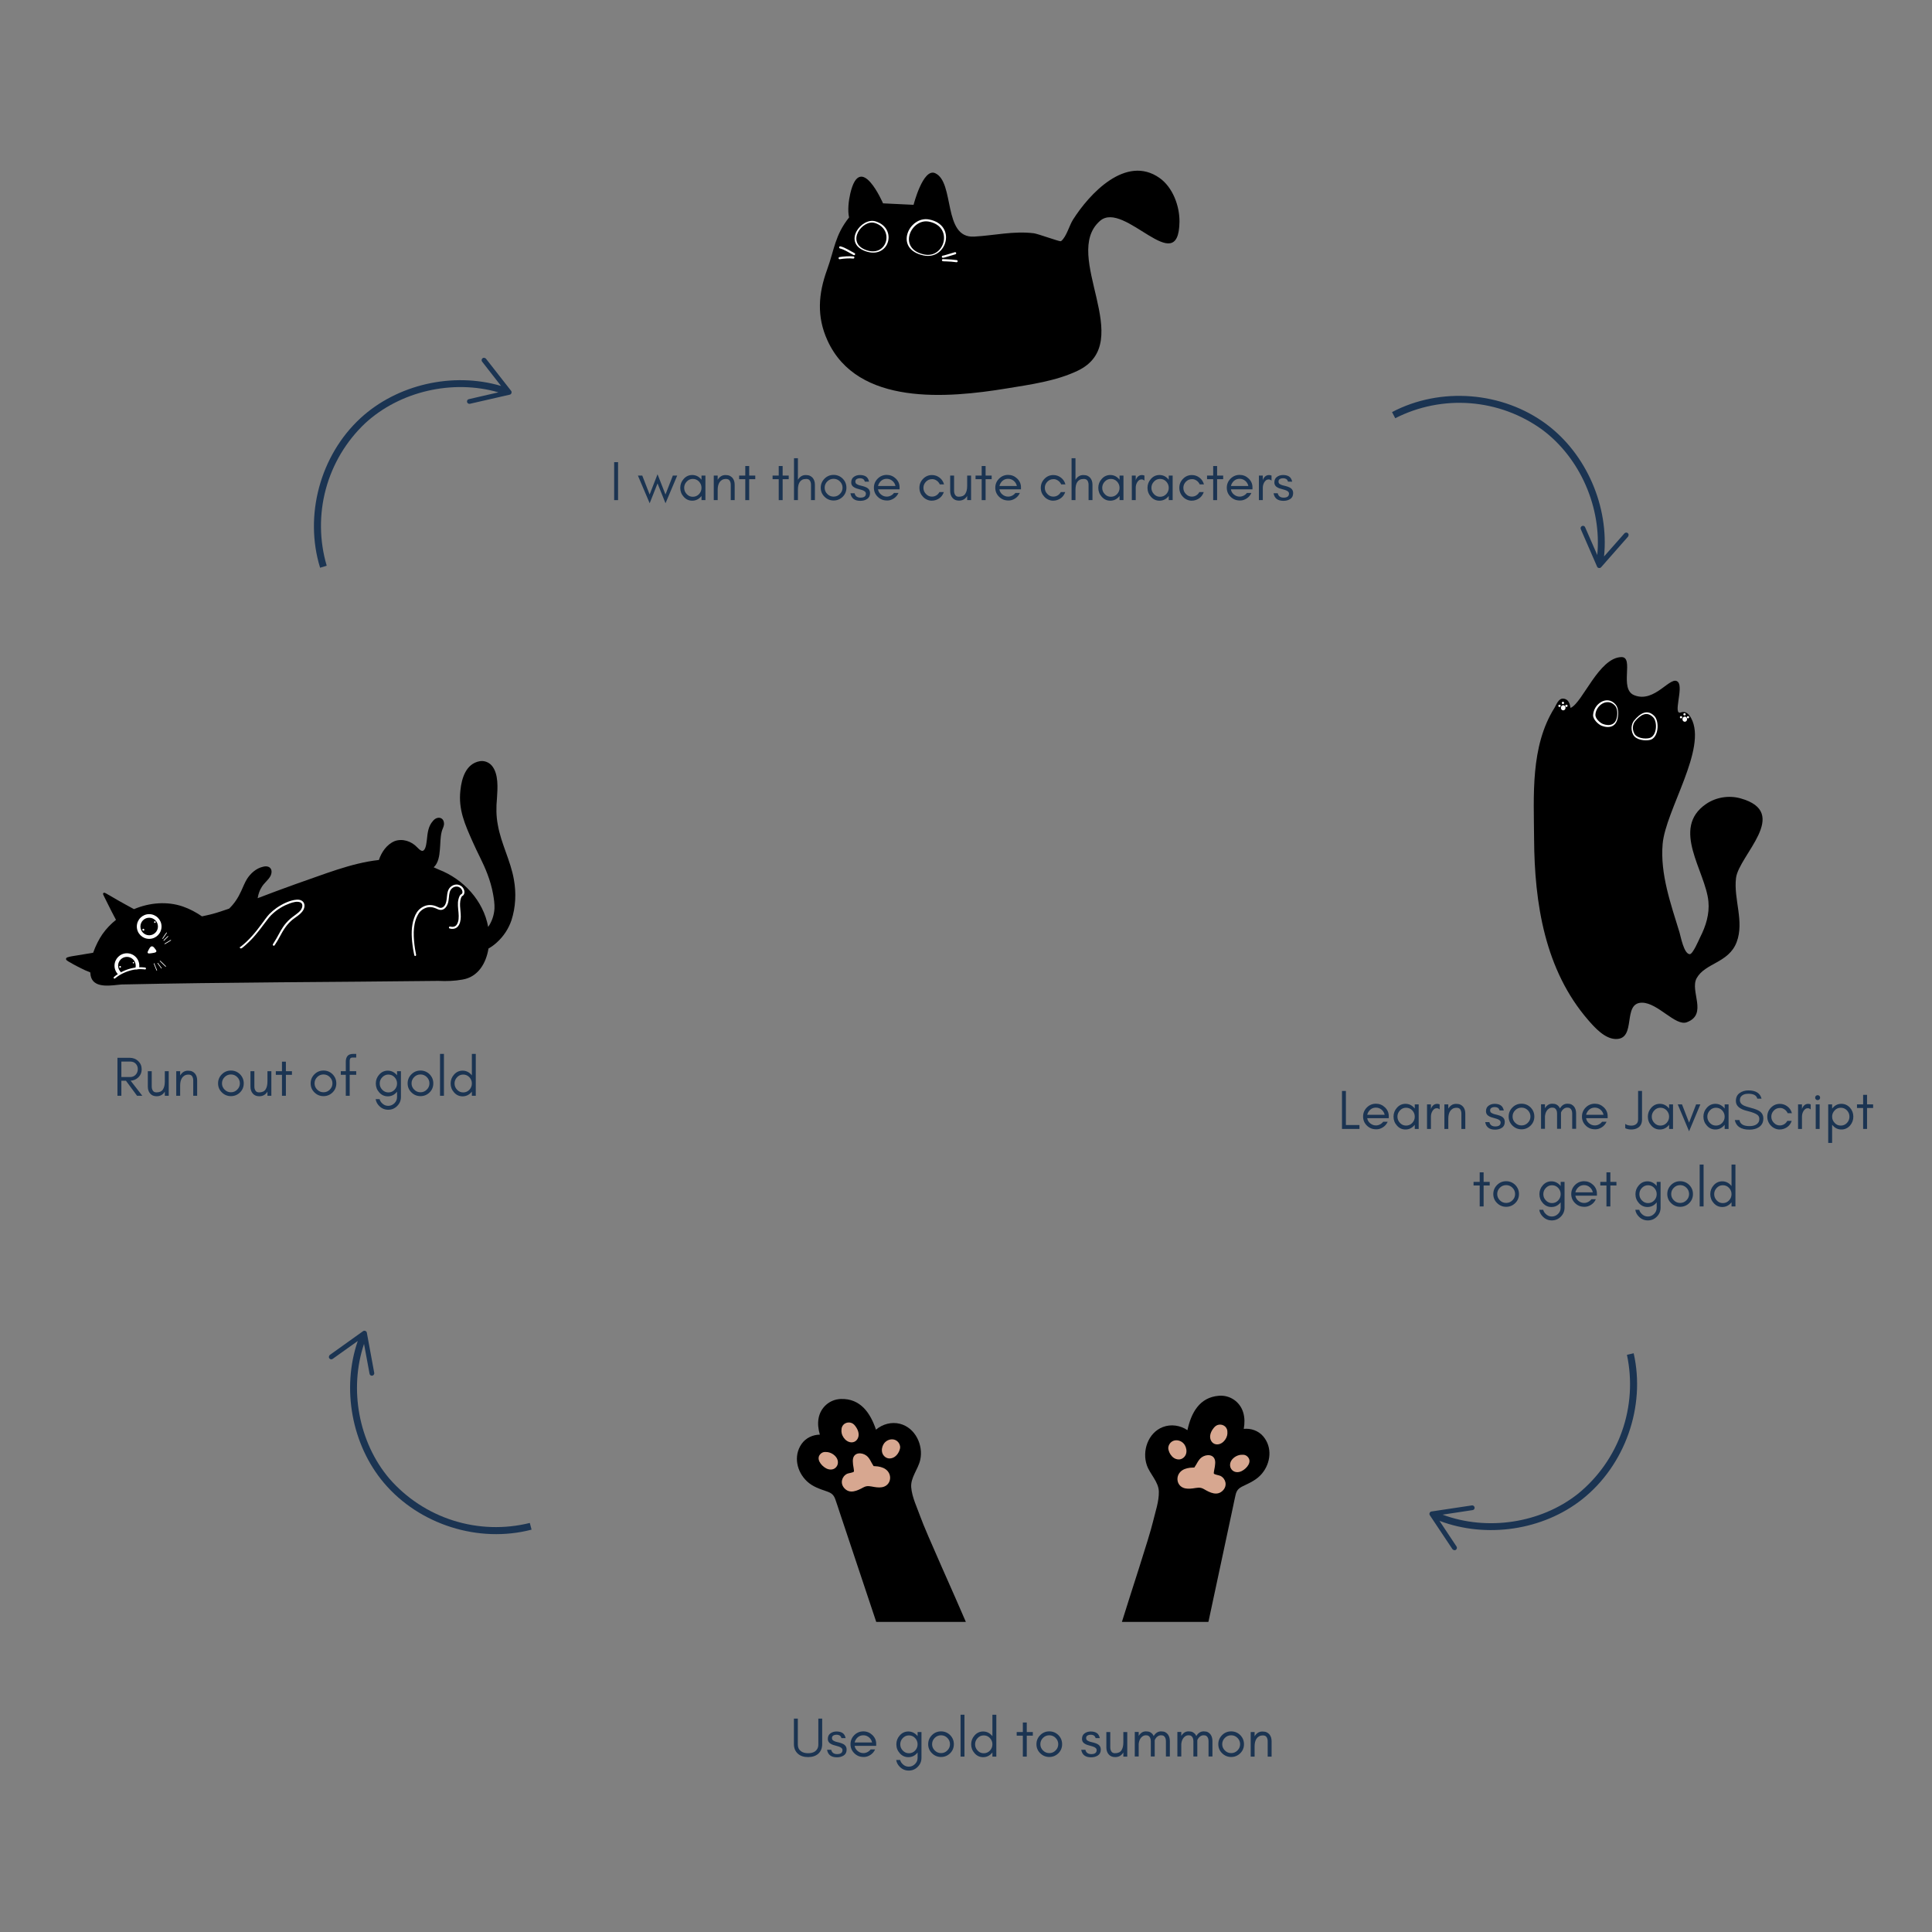 <svg xmlns="http://www.w3.org/2000/svg" xmlns:xlink="http://www.w3.org/1999/xlink" width="1080" zoomAndPan="magnify" viewBox="0 0 810 810" height="1080" preserveAspectRatio="xMidYMid meet" version="1.0"><rect x="0" y="0" width="810" height="810" fill="#808080" stroke="none"/><defs><g/><clipPath id="1010641d61"><path d="M 583 165 L 683 165 L 683 239 L 583 239 Z M 583 165 " clip-rule="nonzero"/></clipPath><clipPath id="f9ce9c58e9"><path d="M 693.402 210.066 L 671.805 239.801 L 581.992 174.578 L 603.586 144.844 Z M 693.402 210.066 " clip-rule="nonzero"/></clipPath><clipPath id="45cffab6e6"><path d="M 693.402 210.066 L 671.805 239.801 L 581.992 174.578 L 603.586 144.844 Z M 693.402 210.066 " clip-rule="nonzero"/></clipPath><clipPath id="5bec910d43"><path d="M 131 150 L 215 150 L 215 239 L 131 239 Z M 131 150 " clip-rule="nonzero"/></clipPath><clipPath id="f3c2d8a214"><path d="M 191.078 136.988 L 216.328 163.691 L 135.676 239.953 L 110.426 213.25 Z M 191.078 136.988 " clip-rule="nonzero"/></clipPath><clipPath id="814f4c3046"><path d="M 191.078 136.988 L 216.328 163.691 L 135.676 239.953 L 110.426 213.25 Z M 191.078 136.988 " clip-rule="nonzero"/></clipPath><clipPath id="aabe2fccf6"><path d="M 137 557 L 223 557 L 223 644 L 137 644 Z M 137 557 " clip-rule="nonzero"/></clipPath><clipPath id="1eaefa916a"><path d="M 124.371 580.125 L 152.141 556.051 L 224.852 639.918 L 197.086 663.992 Z M 124.371 580.125 " clip-rule="nonzero"/></clipPath><clipPath id="d80b39ad14"><path d="M 124.371 580.125 L 152.141 556.051 L 224.852 639.918 L 197.086 663.992 Z M 124.371 580.125 " clip-rule="nonzero"/></clipPath><clipPath id="6ed9288f8c"><path d="M 27.531 319 L 216.531 319 L 216.531 414 L 27.531 414 Z M 27.531 319 " clip-rule="nonzero"/></clipPath><clipPath id="1e0ebd3ad8"><path d="M 343 71 L 494.578 71 L 494.578 166 L 343 166 Z M 343 71 " clip-rule="nonzero"/></clipPath><clipPath id="38d3acb22d"><path d="M 643 275.297 L 739 275.297 L 739 435.797 L 643 435.797 Z M 643 275.297 " clip-rule="nonzero"/></clipPath><clipPath id="652189c9fa"><path d="M 599 567 L 687 567 L 687 650 L 599 650 Z M 599 567 " clip-rule="nonzero"/></clipPath><clipPath id="5ec25c527c"><path d="M 620.559 663.809 L 597.406 635.27 L 683.605 565.336 L 706.758 593.875 Z M 620.559 663.809 " clip-rule="nonzero"/></clipPath><clipPath id="bc53b6f858"><path d="M 620.559 663.809 L 597.406 635.27 L 683.605 565.336 L 706.758 593.875 Z M 620.559 663.809 " clip-rule="nonzero"/></clipPath></defs><g clip-path="url(#1010641d61)"><g clip-path="url(#f9ce9c58e9)"><g clip-path="url(#45cffab6e6)"><path fill="#1b3452" d="M 664.582 221.074 L 669.664 232.711 C 671.57 212.832 662.527 192.027 646.605 180.164 C 644.406 178.57 642.109 177.137 639.715 175.855 C 637.32 174.578 634.848 173.469 632.301 172.531 C 629.754 171.594 627.152 170.836 624.5 170.254 C 621.852 169.676 619.172 169.277 616.465 169.066 C 613.758 168.855 611.047 168.828 608.34 168.988 C 605.629 169.152 602.941 169.496 600.281 170.027 C 597.617 170.559 595.004 171.266 592.438 172.156 C 589.875 173.047 587.383 174.109 584.961 175.34 L 583.617 172.777 C 603.906 162.094 629.926 164.137 648.34 177.844 C 665.137 190.355 674.652 212.371 672.504 233.305 L 681.047 223.625 C 681.227 223.422 681.453 223.309 681.723 223.285 C 681.992 223.262 682.234 223.336 682.445 223.508 C 682.73 223.75 682.84 224.055 682.77 224.426 C 682.758 224.625 682.695 224.805 682.582 224.965 L 671.281 237.812 C 671.035 238.086 670.73 238.195 670.367 238.137 C 669.996 238.098 669.734 237.91 669.586 237.57 L 662.754 221.867 C 662.641 221.613 662.637 221.352 662.738 221.09 C 662.84 220.832 663.02 220.641 663.273 220.527 C 663.395 220.473 663.523 220.441 663.66 220.441 C 663.793 220.438 663.922 220.461 664.047 220.516 C 664.172 220.566 664.281 220.641 664.375 220.738 C 664.469 220.836 664.535 220.945 664.582 221.074 Z M 664.582 221.074 " fill-opacity="1" fill-rule="nonzero"/></g></g></g><g clip-path="url(#5bec910d43)"><g clip-path="url(#f3c2d8a214)"><g clip-path="url(#814f4c3046)"><path fill="#1b3452" d="M 196.59 167.34 L 208.965 164.492 C 189.773 158.953 167.66 164.012 153.07 177.477 C 151.098 179.344 149.262 181.336 147.566 183.453 C 145.867 185.57 144.324 187.797 142.93 190.129 C 141.539 192.461 140.316 194.875 139.254 197.375 C 138.195 199.875 137.312 202.434 136.605 205.055 C 135.898 207.68 135.375 210.336 135.035 213.027 C 134.695 215.723 134.539 218.426 134.57 221.141 C 134.602 223.855 134.816 226.555 135.219 229.238 C 135.621 231.926 136.207 234.57 136.973 237.176 L 134.203 238.027 C 127.438 216.117 134.242 190.918 151.105 175.344 C 166.496 161.137 189.891 155.844 210.07 161.809 L 202.133 151.629 C 201.965 151.414 201.895 151.172 201.922 150.902 C 201.949 150.633 202.066 150.41 202.273 150.234 C 202.562 149.996 202.883 149.945 203.234 150.082 C 203.426 150.129 203.59 150.227 203.73 150.371 L 214.273 163.84 C 214.5 164.133 214.547 164.453 214.426 164.801 C 214.32 165.156 214.086 165.379 213.723 165.465 L 197.031 169.285 C 196.762 169.348 196.504 169.305 196.266 169.16 C 196.027 169.012 195.875 168.801 195.812 168.527 C 195.777 168.398 195.773 168.266 195.797 168.133 C 195.816 168 195.867 167.879 195.941 167.766 C 196.016 167.652 196.105 167.559 196.219 167.484 C 196.332 167.41 196.457 167.363 196.59 167.34 Z M 196.59 167.34 " fill-opacity="1" fill-rule="nonzero"/></g></g></g><g clip-path="url(#aabe2fccf6)"><g clip-path="url(#1eaefa916a)"><g clip-path="url(#d80b39ad14)"><path fill="#1b3452" d="M 154.934 575.93 L 152.621 563.441 C 146.262 582.375 150.359 604.688 163.184 619.848 C 164.961 621.898 166.871 623.816 168.918 625.602 C 170.961 627.391 173.117 629.027 175.387 630.52 C 177.656 632.012 180.016 633.34 182.465 634.504 C 184.918 635.672 187.438 636.664 190.027 637.48 C 192.613 638.301 195.246 638.938 197.922 639.395 C 200.602 639.852 203.293 640.125 206.008 640.211 C 208.723 640.297 211.43 640.199 214.129 639.91 C 216.828 639.625 219.496 639.156 222.129 638.504 L 222.863 641.309 C 200.68 647.121 175.797 639.234 160.969 621.715 C 147.438 605.727 143.156 582.125 149.988 562.223 L 139.477 569.715 C 139.254 569.871 139.008 569.934 138.742 569.895 C 138.473 569.855 138.254 569.727 138.086 569.512 C 137.863 569.211 137.828 568.891 137.977 568.547 C 138.035 568.355 138.137 568.195 138.285 568.062 L 152.199 558.109 C 152.5 557.898 152.824 557.863 153.164 558 C 153.516 558.121 153.727 558.363 153.797 558.73 L 156.898 575.57 C 156.945 575.844 156.895 576.098 156.734 576.328 C 156.578 576.562 156.363 576.703 156.086 576.758 C 155.953 576.785 155.824 576.785 155.691 576.754 C 155.559 576.727 155.438 576.676 155.328 576.594 C 155.219 576.516 155.129 576.418 155.062 576.305 C 154.992 576.188 154.949 576.062 154.934 575.93 Z M 154.934 575.93 " fill-opacity="1" fill-rule="nonzero"/></g></g></g><g clip-path="url(#6ed9288f8c)"><path fill="#000000" d="M 215.441 368.711 C 214.086 360.879 210.078 353.707 208.719 345.852 C 207.992 342.164 208 338.398 208.355 334.668 C 208.637 330.41 209.102 324.422 206.18 320.984 C 204.949 319.547 202.992 318.816 201.125 319.141 C 195.355 320.18 193.539 326.289 193.023 331.387 C 192.113 339.492 194.961 345.676 198.141 352.867 C 200.117 357.41 202.582 361.73 204.324 366.375 C 205.367 369.102 206.207 371.953 206.723 374.836 C 207.078 376.848 207.398 378.891 207.309 380.945 C 207.145 383.629 206.242 386.391 204.672 388.617 C 202.648 377.582 194.281 368.555 183.934 364.566 C 183.227 364.23 182.523 363.914 181.82 363.621 C 183.777 361.887 184.223 358.812 184.441 356.043 C 184.66 353.59 184.578 351.086 185.184 348.68 C 185.414 347.637 186.055 346.723 186.152 345.645 C 186.301 342.496 183.238 341.984 181.477 344.234 C 179.527 346.418 179.262 349.234 178.973 352.016 C 178.766 353.277 178.621 356.445 177.113 356.758 C 176.176 356.668 175.535 355.828 174.883 355.227 C 172.539 352.711 168.77 351.438 165.465 352.645 C 162.203 353.988 159.926 357.258 158.855 360.551 C 147.113 361.844 135.551 366.691 123.746 370.73 C 118.461 372.59 113.254 374.594 108.031 376.57 C 108.043 376.5 108.055 376.434 108.066 376.363 C 108.316 374.828 108.863 373.223 109.727 371.895 C 110.715 370.211 112.391 369.062 113.348 367.363 C 114.691 364.691 113.238 362.605 110.258 363.395 C 107.441 364.023 105.086 366.125 103.551 368.516 C 102.562 370.125 101.918 371.891 101.113 373.598 C 99.781 376.52 98.164 378.926 96.07 380.941 C 94.871 381.359 93.668 381.766 92.457 382.16 C 89.895 383.031 87.34 383.637 84.68 384.188 C 82.199 382.48 79.52 381.051 76.672 380.062 C 70.062 377.785 62.676 378.418 56.172 381.168 C 55.238 380.645 54.301 380.137 53.359 379.633 C 50.996 378.359 48.664 377.023 46.355 375.652 C 45.734 375.289 45.113 374.926 44.48 374.586 C 44.199 374.457 43.914 374.238 43.59 374.293 C 42.812 374.52 43.445 375.375 43.641 375.836 C 44.156 376.906 44.691 377.969 45.227 379.031 C 46.348 381.242 47.418 383.48 48.625 385.648 C 46.434 387.395 44.496 389.43 42.914 391.695 C 41.633 393.539 40.113 396.402 39.055 399.438 C 36.844 399.809 34.629 400.176 32.418 400.543 C 31.004 400.824 29.52 400.906 28.16 401.406 C 27.844 401.535 27.586 401.891 27.711 402.238 C 27.871 402.648 28.309 402.844 28.648 403.082 C 30.172 404.02 31.766 404.836 33.352 405.656 C 34.809 406.406 36.305 407.109 37.844 407.68 C 37.855 407.754 37.867 407.828 37.879 407.898 C 38.117 414.066 44.664 413.434 49.297 412.906 C 49.844 412.852 50.391 412.801 50.934 412.75 C 95.207 411.781 139.5 411.77 183.781 411.242 C 187.156 411.406 190.523 411.305 193.879 410.695 C 200.449 409.609 203.797 403.855 204.801 397.672 C 206.082 396.957 207.27 396.078 208.348 395.082 C 211.109 392.574 213.234 389.375 214.426 385.836 C 216.207 380.344 216.48 374.379 215.441 368.711 Z M 215.441 368.711 " fill-opacity="1" fill-rule="nonzero"/></g><path fill="#ffffff" d="M 174.145 400.809 C 173.559 400.891 173.648 399.945 173.508 399.578 C 173.266 398.434 173.074 397.258 172.941 396.102 C 172.469 392.332 172.34 388.43 173.645 384.809 C 173.934 383.98 174.316 383.18 174.793 382.449 C 176.02 380.633 178.191 379.355 180.406 379.434 C 181.328 379.461 182.281 379.688 183.105 380.07 C 183.484 380.234 183.832 380.418 184.219 380.539 C 185.375 380.941 186.391 379.98 186.781 378.965 C 187.328 377.707 187.293 376.309 187.492 374.977 C 187.621 374.109 187.816 373.23 188.328 372.496 C 189.391 370.977 191.527 370.301 193.141 371.34 C 194.465 372.105 195.363 374.195 194.16 375.426 C 194.008 375.574 193.785 375.613 193.641 375.77 C 193.25 376.355 193.098 377.035 192.973 377.695 C 192.527 380.645 193.68 383.652 192.895 386.574 C 192.676 387.41 192.262 388.246 191.574 388.797 C 190.734 389.473 189.555 389.578 188.547 389.285 C 188.438 389.254 188.344 389.199 188.281 389.102 C 188.066 388.797 188.375 388.355 188.73 388.449 C 189.668 388.734 190.797 388.598 191.414 387.77 C 193.414 384.906 191.344 380.438 192.203 377.078 C 192.43 376.297 192.621 375.305 193.406 374.895 C 194.195 374.555 193.879 373.285 193.445 372.754 C 192.258 371.102 189.949 371.488 188.93 373.109 C 188.191 374.398 188.297 375.945 188.07 377.371 C 187.84 379.629 186.301 382.285 183.688 381.266 C 182.629 380.781 181.523 380.301 180.344 380.305 C 178.594 380.285 176.91 381.234 175.809 382.562 C 173.102 386.453 173.246 391.492 173.746 396 C 173.879 397.152 174.059 398.297 174.289 399.438 C 174.316 399.863 174.715 400.648 174.145 400.809 Z M 174.145 400.809 " fill-opacity="1" fill-rule="nonzero"/><path fill="#ffffff" d="M 114.531 396.418 C 114.211 396.176 114.406 395.832 114.598 395.582 C 115.059 394.863 115.5 394.141 115.926 393.402 C 117.129 391.234 118.254 388.941 119.867 387.074 C 120.984 385.707 122.375 384.621 123.801 383.598 C 124.684 382.926 125.621 382.266 126.254 381.336 C 126.797 380.453 127.109 379.023 126.066 378.387 C 124.605 377.699 122.891 378.273 121.461 378.762 C 118.883 379.695 116.531 381.098 114.492 382.918 C 113.27 383.961 112.309 385.246 111.359 386.531 C 109.688 388.766 108 391.008 106.152 393.082 C 105.262 394.055 104.316 394.98 103.34 395.871 C 102.801 396.355 102.262 396.848 101.688 397.297 C 101.473 397.457 101.238 397.645 100.953 397.637 C 100.465 397.613 100.414 396.895 100.941 396.883 C 104.371 394.215 107.152 390.875 109.699 387.391 C 110.762 385.98 111.734 384.488 112.945 383.199 C 113.883 382.254 114.891 381.398 115.977 380.633 C 118.266 379.039 121.566 377.371 124.375 377.207 C 127.145 376.996 128.43 379.105 127.168 381.543 C 125.953 383.586 123.645 384.582 121.953 386.168 C 120.801 387.219 119.828 388.449 118.984 389.762 C 118.055 391.207 117.312 392.758 116.445 394.238 C 116.023 394.945 115.582 395.645 115.129 396.332 C 115 396.527 114.711 396.555 114.531 396.418 Z M 114.531 396.418 " fill-opacity="1" fill-rule="nonzero"/><path fill="#ffffff" d="M 58.062 405.539 C 58.023 405.82 57.957 406.086 57.871 406.344 C 57.785 406.352 57.699 406.355 57.613 406.363 C 57.531 406.371 57.445 406.379 57.359 406.387 C 57.277 406.395 57.191 406.402 57.105 406.414 C 57.039 406.422 56.973 406.43 56.902 406.438 C 56.887 406.438 56.871 406.441 56.852 406.445 C 56.906 406.324 56.953 406.203 56.996 406.078 C 57.047 405.926 57.086 405.773 57.125 405.617 C 57.176 405.609 57.23 405.605 57.281 405.598 C 57.309 405.594 57.332 405.594 57.359 405.59 C 57.383 405.59 57.406 405.586 57.43 405.582 C 57.484 405.578 57.539 405.574 57.594 405.57 C 57.652 405.562 57.715 405.559 57.777 405.555 C 57.812 405.555 57.852 405.551 57.887 405.547 C 57.949 405.547 58.004 405.543 58.062 405.539 Z M 58.062 405.539 " fill-opacity="1" fill-rule="nonzero"/><path fill="#ffffff" d="M 60.891 405.656 C 61.227 405.715 61.332 406.191 61.039 406.379 C 60.848 406.508 60.594 406.406 60.391 406.391 C 60 406.352 59.609 406.324 59.223 406.316 C 59.168 406.312 59.113 406.312 59.062 406.312 C 58.82 406.309 58.578 406.312 58.34 406.32 C 58.234 406.324 58.129 406.328 58.027 406.336 C 57.973 406.336 57.922 406.34 57.871 406.344 C 57.785 406.352 57.699 406.355 57.613 406.363 C 57.527 406.371 57.445 406.379 57.359 406.387 C 57.273 406.395 57.188 406.402 57.105 406.414 C 57.039 406.422 56.969 406.43 56.902 406.438 C 56.887 406.438 56.867 406.441 56.852 406.445 C 56.805 406.449 56.758 406.457 56.707 406.465 C 56.664 406.469 56.617 406.477 56.574 406.484 C 56.465 406.5 56.355 406.516 56.246 406.535 C 56.191 406.543 56.141 406.555 56.086 406.566 C 55.824 406.613 55.566 406.668 55.305 406.727 C 55.242 406.742 55.176 406.758 55.113 406.773 C 55.035 406.793 54.957 406.812 54.879 406.832 C 54.629 406.898 54.379 406.969 54.133 407.047 C 54.098 407.055 54.062 407.066 54.027 407.078 C 53.957 407.102 53.887 407.121 53.82 407.145 C 53.742 407.172 53.664 407.195 53.586 407.223 C 53.504 407.254 53.422 407.281 53.34 407.309 C 53.254 407.344 53.168 407.371 53.086 407.406 C 53.016 407.434 52.941 407.461 52.867 407.488 C 52.773 407.527 52.684 407.562 52.594 407.602 C 52.512 407.633 52.43 407.668 52.348 407.703 C 52.188 407.77 52.031 407.84 51.875 407.914 C 51.789 407.953 51.707 407.992 51.625 408.031 C 51.543 408.07 51.465 408.109 51.387 408.148 C 51.367 408.156 51.348 408.168 51.328 408.176 C 51.27 408.207 51.207 408.238 51.148 408.27 C 51.074 408.305 51 408.344 50.926 408.383 C 50.852 408.426 50.773 408.465 50.695 408.508 C 50.633 408.543 50.566 408.578 50.5 408.617 C 50.422 408.66 50.344 408.707 50.262 408.754 C 50.223 408.773 50.184 408.797 50.145 408.82 C 49.566 409.176 49.027 409.562 48.52 409.957 C 48.348 410.07 48.227 410.277 48.008 410.293 C 47.66 410.32 47.504 409.867 47.754 409.645 C 47.832 409.574 47.91 409.504 47.992 409.434 C 48.02 409.41 48.047 409.391 48.074 409.367 C 48.18 409.277 48.289 409.188 48.402 409.102 C 48.438 409.074 48.477 409.043 48.516 409.016 C 48.551 408.988 48.59 408.961 48.625 408.934 C 48.715 408.867 48.805 408.805 48.895 408.738 C 48.941 408.707 48.988 408.676 49.035 408.641 C 49.262 408.488 49.484 408.34 49.719 408.199 C 49.848 408.117 49.977 408.039 50.109 407.961 C 50.23 407.891 50.352 407.824 50.473 407.758 C 50.492 407.746 50.516 407.73 50.539 407.723 C 50.602 407.688 50.668 407.652 50.73 407.617 C 50.738 407.617 50.742 407.613 50.75 407.609 C 50.836 407.566 50.922 407.52 51.008 407.477 C 51.27 407.344 51.535 407.219 51.801 407.098 C 51.824 407.09 51.844 407.078 51.867 407.07 C 51.945 407.035 52.027 407 52.105 406.965 C 52.191 406.926 52.277 406.891 52.363 406.855 C 52.379 406.848 52.398 406.844 52.418 406.836 C 52.5 406.801 52.582 406.766 52.668 406.734 C 52.754 406.699 52.844 406.664 52.934 406.633 C 52.941 406.629 52.949 406.625 52.961 406.621 C 53.043 406.59 53.129 406.559 53.211 406.531 C 53.223 406.527 53.234 406.523 53.246 406.52 C 53.328 406.488 53.414 406.461 53.5 406.43 C 53.516 406.426 53.535 406.418 53.555 406.41 C 53.637 406.383 53.723 406.355 53.809 406.328 C 53.906 406.297 54.004 406.27 54.098 406.238 C 54.195 406.211 54.293 406.184 54.391 406.156 C 54.488 406.129 54.586 406.102 54.68 406.074 C 54.777 406.047 54.875 406.023 54.973 406 C 55.059 405.98 55.141 405.961 55.227 405.941 C 55.297 405.922 55.367 405.906 55.438 405.895 C 55.465 405.887 55.492 405.883 55.52 405.875 C 55.59 405.859 55.656 405.848 55.727 405.832 C 55.82 405.812 55.914 405.797 56.008 405.777 C 56.059 405.77 56.109 405.762 56.16 405.754 C 56.191 405.746 56.219 405.742 56.254 405.738 C 56.328 405.723 56.406 405.711 56.484 405.699 C 56.566 405.688 56.652 405.676 56.734 405.664 C 56.82 405.652 56.902 405.641 56.988 405.633 C 57.031 405.625 57.074 405.621 57.121 405.617 C 57.172 405.609 57.227 405.605 57.277 405.602 C 57.305 405.598 57.332 405.594 57.355 405.59 C 57.379 405.59 57.402 405.586 57.426 405.586 C 57.48 405.582 57.535 405.574 57.59 405.57 C 57.652 405.566 57.711 405.559 57.773 405.555 C 57.812 405.555 57.848 405.551 57.887 405.551 C 57.945 405.547 58.004 405.543 58.059 405.539 C 58.152 405.535 58.242 405.527 58.336 405.527 C 58.383 405.527 58.426 405.523 58.469 405.523 C 58.531 405.52 58.594 405.52 58.656 405.52 C 58.715 405.52 58.777 405.516 58.836 405.516 C 58.961 405.516 59.09 405.52 59.215 405.523 C 59.277 405.523 59.34 405.523 59.398 405.527 C 59.461 405.527 59.52 405.531 59.582 405.535 C 59.645 405.539 59.707 405.543 59.773 405.547 C 59.832 405.551 59.891 405.555 59.953 405.559 C 60.016 405.562 60.078 405.566 60.145 405.574 C 60.203 405.578 60.258 405.582 60.316 405.59 C 60.512 405.609 60.699 405.633 60.891 405.656 Z M 60.891 405.656 " fill-opacity="1" fill-rule="nonzero"/><path fill="#ffffff" d="M 64.504 399.473 C 63.922 399.594 63.332 399.668 62.742 399.73 C 62.16 399.848 61.668 399.57 61.965 398.938 C 62.227 398.414 63.035 396.508 63.75 396.781 C 64.359 396.695 64.98 397.801 65.336 398.223 C 65.945 399.027 65.246 399.363 64.504 399.473 Z M 64.504 399.473 " fill-opacity="1" fill-rule="nonzero"/><path fill="#ffffff" d="M 62.887 398.895 C 62.918 398.891 62.949 398.887 62.98 398.883 C 62.945 398.875 62.914 398.867 62.879 398.852 C 62.875 398.867 62.867 398.883 62.859 398.895 C 62.867 398.895 62.875 398.895 62.887 398.895 Z M 62.887 398.895 " fill-opacity="1" fill-rule="nonzero"/><path fill="#ffffff" d="M 65.844 406.789 C 65.895 406.941 65.66 407.023 65.609 406.871 C 65.562 406.754 65.516 406.637 65.469 406.52 C 65.391 406.328 65.312 406.133 65.23 405.941 C 65.156 405.762 65.082 405.582 65.008 405.402 C 65.004 405.391 65 405.379 64.996 405.367 C 64.941 405.234 64.887 405.102 64.836 404.969 C 64.777 404.82 64.715 404.672 64.656 404.52 C 64.605 404.324 64.457 404.121 64.5 403.914 C 64.543 403.812 64.699 403.824 64.727 403.934 C 64.793 404.113 64.859 404.293 64.926 404.477 C 64.965 404.574 65.004 404.672 65.039 404.77 C 65.121 404.969 65.203 405.172 65.285 405.375 C 65.406 405.664 65.523 405.957 65.641 406.25 C 65.672 406.328 65.699 406.406 65.73 406.484 C 65.773 406.602 65.809 406.695 65.844 406.789 Z M 65.844 406.789 " fill-opacity="1" fill-rule="nonzero"/><path fill="#ffffff" d="M 67.586 405.984 C 67.523 405.91 67.465 405.828 67.406 405.758 C 66.93 405.148 66.469 404.52 66.027 403.883 C 65.973 403.773 66.098 403.66 66.199 403.715 C 66.262 403.746 66.297 403.809 66.336 403.863 C 66.809 404.535 67.305 405.188 67.789 405.848 C 67.879 405.977 67.68 406.117 67.586 405.984 Z M 67.586 405.984 " fill-opacity="1" fill-rule="nonzero"/><path fill="#ffffff" d="M 69.371 405.273 C 68.559 404.508 67.773 403.684 66.973 402.938 C 66.957 402.742 67.188 402.773 67.285 402.875 C 67.934 403.434 68.516 404.074 69.125 404.656 C 69.266 404.797 69.406 404.934 69.547 405.07 C 69.676 405.184 69.5 405.391 69.371 405.273 Z M 69.371 405.273 " fill-opacity="1" fill-rule="nonzero"/><path fill="#ffffff" d="M 68.969 395.762 C 68.93 395.695 68.969 395.617 69.035 395.59 C 69.879 395.109 70.688 394.574 71.527 394.09 C 71.672 394.012 71.801 394.238 71.652 394.32 C 71.332 394.516 71.016 394.715 70.699 394.914 C 70.289 395.168 69.879 395.418 69.457 395.648 C 69.316 395.695 69.09 395.93 68.969 395.762 Z M 68.969 395.762 " fill-opacity="1" fill-rule="nonzero"/><path fill="#ffffff" d="M 68.625 394.438 C 68.309 394.281 69.234 393.594 69.355 393.418 C 69.676 393.102 69.996 392.785 70.32 392.48 C 70.371 392.43 70.457 392.434 70.504 392.484 C 70.555 392.539 70.551 392.617 70.5 392.668 C 70.223 392.953 69.941 393.234 69.66 393.512 C 69.367 393.809 69.055 394.082 68.777 394.391 C 68.746 394.441 68.676 394.457 68.625 394.438 Z M 68.625 394.438 " fill-opacity="1" fill-rule="nonzero"/><path fill="#ffffff" d="M 68.156 393.633 C 67.918 393.516 68.43 392.961 68.504 392.785 C 68.691 392.492 68.895 392.195 69.094 391.914 C 69.316 391.602 69.523 391.309 69.746 391.004 C 69.852 390.871 70.059 391.039 69.949 391.172 C 69.898 391.246 69.848 391.316 69.801 391.383 C 69.402 391.957 69.008 392.523 68.625 393.105 C 68.523 393.266 68.41 393.422 68.312 393.582 C 68.285 393.637 68.211 393.656 68.156 393.633 Z M 68.156 393.633 " fill-opacity="1" fill-rule="nonzero"/><path fill="#ffffff" d="M 50.121 405.664 C 49.625 405.215 50.496 404.637 50.711 405.27 C 50.824 405.609 50.391 405.895 50.121 405.664 Z M 50.121 405.664 " fill-opacity="1" fill-rule="nonzero"/><path fill="#ffffff" d="M 55.656 403.695 C 55.617 403.539 55.715 403.379 55.871 403.34 C 56.027 403.301 56.188 403.398 56.227 403.555 C 56.266 403.715 56.168 403.875 56.012 403.914 C 55.855 403.953 55.691 403.855 55.656 403.695 Z M 55.656 403.695 " fill-opacity="1" fill-rule="nonzero"/><path fill="#ffffff" d="M 60.203 390.195 C 60.094 390.207 59.996 390.148 59.895 390.125 C 59.59 389.996 59.656 389.512 59.949 389.418 C 60.457 389.227 60.77 390.098 60.203 390.195 Z M 60.203 390.195 " fill-opacity="1" fill-rule="nonzero"/><path fill="#ffffff" d="M 64.602 386.68 C 64.559 386.496 64.672 386.309 64.852 386.266 C 65.035 386.219 65.223 386.336 65.266 386.516 C 65.312 386.695 65.195 386.883 65.016 386.93 C 64.836 386.973 64.648 386.859 64.602 386.68 Z M 64.602 386.68 " fill-opacity="1" fill-rule="nonzero"/><path fill="#ffffff" d="M 62.547 393.625 C 59.691 393.625 57.367 391.301 57.367 388.441 C 57.367 385.582 59.691 383.258 62.547 383.258 C 65.402 383.258 67.723 385.582 67.723 388.441 C 67.723 391.301 65.398 393.625 62.547 393.625 Z M 62.547 384.762 C 60.52 384.762 58.871 386.414 58.871 388.441 C 58.871 390.469 60.52 392.121 62.547 392.121 C 64.57 392.121 66.219 390.469 66.219 388.441 C 66.219 386.414 64.57 384.762 62.547 384.762 Z M 62.547 384.762 " fill-opacity="1" fill-rule="nonzero"/><path fill="#ffffff" d="M 49.75 408.754 C 48.648 407.766 48.012 406.352 48.012 404.871 C 48.012 402 50.344 399.664 53.211 399.664 C 56.078 399.664 58.41 402 58.41 404.871 C 58.41 405.316 58.352 405.762 58.242 406.191 L 56.785 405.809 C 56.867 405.504 56.906 405.188 56.906 404.871 C 56.906 402.832 55.246 401.172 53.211 401.172 C 51.172 401.172 49.516 402.832 49.516 404.871 C 49.516 405.922 49.969 406.93 50.75 407.629 Z M 49.75 408.754 " fill-opacity="1" fill-rule="nonzero"/><g clip-path="url(#1e0ebd3ad8)"><path fill="#000000" d="M 355.977 91.168 C 355.297 88.184 355.816 84.031 356.484 81.152 C 360.676 63.094 370.215 85.254 370.215 85.254 L 383.02 85.871 C 383.02 85.871 386.992 70.305 392.074 72.609 C 400.418 76.398 395.145 99.926 408.375 99.199 C 416.789 98.738 424.949 96.75 433.434 97.797 C 435.152 98.008 444.145 101.32 444.723 101.141 C 444.82 101.113 444.906 101.059 444.984 100.992 C 447.141 99.176 448.32 94.527 449.832 92.141 C 456.738 81.215 472.062 64.719 486.121 74.594 C 491.668 78.488 494.578 86.348 494.5 92.953 C 494.203 117.438 471.34 83.711 461.172 92.613 C 444.707 107.035 476.898 143.453 451.805 155.441 C 442.734 159.773 431.926 161.234 422.109 162.848 C 397.387 166.906 359.516 170.328 346.93 142.762 C 342.328 132.684 343.109 123.121 346.758 113.078 C 349.855 104.551 350.016 98.672 355.977 91.168 Z M 355.977 91.168 " fill-opacity="1" fill-rule="evenodd"/></g><path fill="#ffffff" d="M 367.098 92.809 C 361.129 90.969 353.117 101.77 362.781 105.285 C 372.824 108.938 376.52 95.711 367.098 92.809 Z M 367.098 92.809 " fill-opacity="1" fill-rule="evenodd"/><path fill="#000000" d="M 366.844 93.504 C 361.555 91.836 354.457 101.621 363.02 104.805 C 371.918 108.113 375.188 96.133 366.844 93.504 Z M 366.844 93.504 " fill-opacity="1" fill-rule="evenodd"/><path fill="#ffffff" d="M 389.512 92.016 C 381.133 90.414 374.496 104.48 387.285 107.109 C 396.996 109.109 401.262 94.258 389.512 92.016 Z M 389.512 92.016 " fill-opacity="1" fill-rule="evenodd"/><path fill="#000000" d="M 389.441 92.91 C 381.965 91.449 376.039 104.289 387.453 106.691 C 396.121 108.516 399.926 94.957 389.441 92.91 Z M 389.441 92.91 " fill-opacity="1" fill-rule="evenodd"/><path fill="#ffffff" d="M 395.34 107.176 C 395.297 107.176 395.254 107.18 395.211 107.191 C 394.773 107.316 394.859 107.727 394.863 107.754 C 394.879 107.809 394.973 108.105 395.328 108.086 C 395.391 108.082 395.82 108 395.984 107.961 C 396.355 107.871 396.719 107.762 397.086 107.652 C 398.254 107.316 399.418 106.961 400.578 106.598 C 400.812 106.527 400.945 106.273 400.875 106.035 C 400.801 105.801 400.547 105.668 400.312 105.742 C 399.156 106.102 398 106.453 396.84 106.789 C 396.484 106.895 396.129 107 395.773 107.086 C 395.688 107.109 395.457 107.152 395.34 107.176 Z M 395.34 107.176 " fill-opacity="1" fill-rule="evenodd"/><path fill="#ffffff" d="M 395.512 108.645 C 395.441 108.621 395.367 108.609 395.289 108.621 C 395.043 108.66 394.875 108.887 394.91 109.133 C 394.922 109.215 394.988 109.457 395.297 109.523 C 395.531 109.574 396.652 109.582 396.727 109.586 C 398.145 109.652 399.586 109.723 400.992 109.938 C 401.238 109.977 401.465 109.809 401.504 109.562 C 401.543 109.32 401.375 109.09 401.129 109.051 C 399.691 108.832 398.219 108.758 396.77 108.688 C 396.707 108.684 395.68 108.652 395.512 108.645 Z M 395.789 108.961 L 395.793 108.973 L 395.793 108.969 Z M 395.738 108.832 C 395.758 108.867 395.777 108.91 395.789 108.949 C 395.777 108.91 395.762 108.871 395.738 108.832 Z M 395.738 108.832 " fill-opacity="1" fill-rule="evenodd"/><path fill="#ffffff" d="M 352.152 104.16 C 354.105 104.633 356.082 106.039 357.871 106.934 C 358.094 107.047 358.363 106.957 358.473 106.734 C 358.586 106.512 358.496 106.242 358.273 106.133 C 356.426 105.207 354.379 103.773 352.363 103.289 C 352.121 103.23 351.879 103.379 351.82 103.617 C 351.762 103.859 351.91 104.102 352.152 104.16 Z M 352.152 104.16 " fill-opacity="1" fill-rule="evenodd"/><path fill="#ffffff" d="M 357.812 107.516 C 356.277 107.312 353.477 107.504 351.941 107.789 C 351.699 107.836 351.535 108.07 351.582 108.316 C 351.629 108.559 351.863 108.719 352.105 108.672 C 353.566 108.398 356.234 108.211 357.691 108.406 C 357.938 108.438 358.164 108.266 358.195 108.02 C 358.23 107.773 358.059 107.547 357.812 107.516 Z M 357.812 107.516 " fill-opacity="1" fill-rule="evenodd"/><path fill="#000000" d="M 528.988 617.918 C 526.832 620.445 524.078 621.648 521.16 623.051 C 519.34 623.922 518.488 624.742 518.016 626.746 C 517.582 628.59 517.223 630.449 516.828 632.301 C 513.473 648.066 510.102 663.824 506.723 679.582 C 506.688 679.73 506.652 679.863 506.598 679.992 L 470.367 679.992 C 473.75 668.98 481.859 644.523 483.391 637.988 C 484.328 633.98 485.98 629.438 485.848 625.289 C 485.715 621.207 482.133 618.062 480.832 614.336 C 478.734 608.352 481.324 600.711 487.477 598.316 C 490.953 596.957 494.879 597.586 497.836 599.605 C 499.363 592.516 502.789 585.809 511.066 585.18 C 515.695 584.824 519.875 587.711 521.211 592.156 C 521.895 594.41 521.863 596.75 521.453 599.059 C 524.383 598.762 527.5 599.773 529.527 602.102 C 533.555 606.727 532.805 613.441 528.988 617.918 " fill-opacity="1" fill-rule="nonzero"/><path fill="#d7a790" d="M 511.727 618.793 C 511.195 618.504 509.195 618.266 508.914 617.793 C 508.754 617.523 509.293 615.324 509.332 614.887 C 509.41 614.105 509.555 613.301 509.441 612.52 C 509.027 609.645 505.824 609.578 503.859 610.957 C 502.355 612.008 501.773 613.855 500.715 615.27 C 500.051 615.316 499.371 615.301 498.859 615.367 C 497.375 615.559 495.871 616.012 494.816 617.148 C 492.879 619.238 493.398 622.664 496.105 623.762 C 497.363 624.273 498.793 624.184 500.117 624.02 C 501.965 623.789 503.082 623.344 504.777 624.332 C 507.277 625.789 510.398 627.418 512.816 624.77 C 514.586 622.828 513.965 620.008 511.727 618.793 " fill-opacity="1" fill-rule="nonzero"/><path fill="#d7a790" d="M 496.75 605.895 C 495.441 603.672 492.176 602.984 490.48 605.188 C 489.836 606.027 489.613 607.125 489.988 608.117 C 490 608.168 490.008 608.215 490.02 608.266 C 490.164 608.77 490.41 609.285 490.695 609.727 C 491.477 610.934 492.562 611.773 494.023 611.875 C 495.496 611.973 496.824 610.926 497.254 609.555 C 497.625 608.352 497.383 606.969 496.75 605.895 " fill-opacity="1" fill-rule="nonzero"/><path fill="#d7a790" d="M 514.578 600.16 C 514.578 600.121 514.582 600.082 514.578 600.043 C 514.535 599.477 514.34 598.961 514.027 598.523 C 513.797 598.18 513.492 597.891 513.105 597.699 C 513.082 597.68 513.055 597.66 513.027 597.645 C 512.258 597.227 511.336 597.16 510.508 597.43 C 509.574 597.73 509 598.453 508.453 599.219 C 507.492 600.582 506.91 602.441 507.746 604.012 C 508.652 605.723 510.605 605.984 512.164 605.023 C 513.301 604.32 514.148 603.137 514.473 601.844 C 514.602 601.328 514.641 600.738 514.578 600.16 " fill-opacity="1" fill-rule="nonzero"/><path fill="#d7a790" d="M 522.879 610.562 C 522.285 610.031 521.551 609.855 520.816 609.918 C 519.023 609.84 517.062 610.945 516.191 612.441 C 515.441 613.727 515.543 615.359 516.648 616.406 C 517.738 617.438 519.344 617.383 520.613 616.746 C 522.754 615.668 525.273 612.695 522.879 610.562 " fill-opacity="1" fill-rule="nonzero"/><path fill="#000000" d="M 404.941 679.992 L 367.367 679.992 C 367.352 679.949 367.336 679.906 367.324 679.863 C 362.207 664.578 357.105 649.293 352.02 634.004 C 351.422 632.207 350.855 630.398 350.219 628.613 C 349.527 626.672 348.594 625.953 346.691 625.289 C 343.629 624.219 340.766 623.332 338.336 621.059 C 334.047 617.035 332.559 610.449 336.047 605.402 C 337.797 602.863 340.777 601.512 343.73 601.477 C 343.07 599.227 342.77 596.91 343.199 594.594 C 344.035 590.023 347.867 586.691 352.508 586.531 C 360.801 586.238 364.949 592.516 367.262 599.395 C 369.973 597.059 373.805 596 377.41 596.957 C 383.793 598.66 387.215 605.969 385.793 612.145 C 384.914 615.992 381.703 619.512 382.031 623.582 C 382.359 627.727 384.504 632.055 385.883 635.934 C 388.25 642.598 400.648 669.828 404.941 679.992 " fill-opacity="1" fill-rule="nonzero"/><path fill="#d7a790" d="M 353.902 623.832 C 356.242 626.547 359.406 625.004 361.949 623.617 C 363.672 622.676 364.773 623.152 366.617 623.434 C 367.934 623.637 369.359 623.766 370.633 623.289 C 373.367 622.262 373.984 618.855 372.102 616.711 C 371.082 615.547 369.59 615.051 368.113 614.816 C 367.602 614.734 366.922 614.734 366.262 614.672 C 365.242 613.227 364.711 611.367 363.238 610.27 C 361.309 608.84 358.105 608.816 357.613 611.68 C 357.477 612.457 357.602 613.27 357.652 614.051 C 357.684 614.488 358.16 616.703 357.992 616.969 C 357.699 617.43 355.695 617.613 355.156 617.887 C 352.883 619.039 352.184 621.844 353.902 623.832 " fill-opacity="1" fill-rule="nonzero"/><path fill="#d7a790" d="M 369.879 609.055 C 370.27 610.434 371.57 611.52 373.043 611.461 C 374.508 611.398 375.613 610.59 376.426 609.41 C 376.723 608.973 376.984 608.465 377.145 607.965 C 377.16 607.914 377.168 607.863 377.18 607.816 C 377.582 606.836 377.391 605.73 376.766 604.875 C 375.133 602.625 371.852 603.223 370.48 605.41 C 369.82 606.465 369.539 607.84 369.879 609.055 " fill-opacity="1" fill-rule="nonzero"/><path fill="#d7a790" d="M 352.816 599.184 C 352.82 599.145 352.816 599.109 352.82 599.066 C 352.879 598.504 353.09 597.992 353.418 597.562 C 353.656 597.223 353.969 596.945 354.355 596.762 C 354.387 596.746 354.41 596.73 354.438 596.715 C 355.223 596.316 356.145 596.277 356.965 596.566 C 357.887 596.895 358.445 597.633 358.965 598.414 C 359.891 599.801 360.422 601.676 359.543 603.223 C 358.59 604.91 356.629 605.113 355.098 604.109 C 353.98 603.379 353.164 602.168 352.875 600.871 C 352.762 600.352 352.738 599.762 352.816 599.184 " fill-opacity="1" fill-rule="nonzero"/><path fill="#d7a790" d="M 346.328 615.594 C 347.578 616.27 349.184 616.367 350.301 615.367 C 351.434 614.352 351.578 612.719 350.867 611.414 C 350.039 609.898 348.109 608.738 346.312 608.766 C 345.582 608.684 344.844 608.84 344.234 609.352 C 341.781 611.418 344.219 614.461 346.328 615.594 " fill-opacity="1" fill-rule="nonzero"/><g clip-path="url(#38d3acb22d)"><path fill="#000000" d="M 655.414 292.895 C 653.391 292.707 652.43 295.645 651.707 296.801 C 641.574 312.949 643.062 333.574 643.176 351.789 C 643.34 378.598 647.648 406.699 665.914 427.723 C 668.641 430.863 672.82 435.523 677.402 435.609 C 686.391 435.777 679.93 420.383 688.41 420.383 C 695.062 420.383 702.438 430.363 707.207 428.582 C 716.172 425.234 708.305 415.445 711.363 410.047 C 714.969 403.688 724.777 403.723 728.09 395.012 C 731.398 386.312 726.762 376.988 727.832 368.125 C 728.977 358.645 751.078 340.645 729.68 334.707 C 724.848 333.367 719.422 334.234 715.289 337.07 C 700.344 347.328 715.074 365.191 716.266 377.996 C 716.754 383.246 715.18 388.258 712.824 392.898 C 712.328 393.871 709.734 400.141 708.398 400.047 C 705.953 399.871 704.641 392.547 704.145 390.93 C 700.52 379.066 695.98 366.418 697.07 353.844 C 698.305 339.645 715.895 313.77 709.043 301.137 C 708.121 299.434 706.773 297.93 704.688 298.695 C 701.242 299.961 705.836 288.52 703.551 285.969 C 700.578 282.66 693.879 295.059 685.113 291.453 C 678.672 288.801 685.328 275.32 679.73 275.488 C 670.348 275.77 663.598 294.348 658.598 296.738 C 658.566 296.75 658.535 296.762 658.504 296.762 C 658.191 296.762 658.465 293.18 655.414 292.895 Z M 655.414 292.895 " fill-opacity="1" fill-rule="evenodd"/></g><path fill="#ffffff" d="M 671.527 304.289 C 670.133 303.75 667.809 301.605 667.914 299.785 C 668.195 295.004 673.723 291.363 677.238 295.246 C 678.25 296.367 678.457 297.914 678.406 299.363 C 678.203 305.266 674.254 305.34 671.527 304.289 Z M 671.527 304.289 " fill-opacity="1" fill-rule="evenodd"/><path fill="#000000" d="M 672.039 303.535 C 670.816 303.07 668.785 301.234 668.879 299.672 C 669.121 295.57 673.961 292.445 677.031 295.777 C 677.918 296.738 678.102 298.066 678.059 299.309 C 677.879 304.371 674.426 304.434 672.039 303.535 Z M 672.039 303.535 " fill-opacity="1" fill-rule="evenodd"/><path fill="#ffffff" d="M 684.734 308.035 C 683.234 305.137 684.527 302.773 685.141 302.055 C 687.535 299.223 690.531 297.047 693.613 300.219 C 695.785 302.453 695.414 309.344 691.785 310.203 C 689.766 310.68 685.906 310.297 684.734 308.035 Z M 684.734 308.035 " fill-opacity="1" fill-rule="evenodd"/><path fill="#000000" d="M 685.203 307.559 C 683.871 305.023 685.02 302.957 685.562 302.324 C 687.691 299.848 690.352 297.945 693.082 300.719 C 695.012 302.676 694.684 308.707 691.461 309.457 C 689.668 309.875 686.242 309.539 685.203 307.559 Z M 685.203 307.559 " fill-opacity="1" fill-rule="evenodd"/><path fill="#ffffff" d="M 654.305 295.93 C 654.305 296.062 654.258 296.172 654.164 296.266 C 654.07 296.355 653.953 296.402 653.82 296.402 C 653.688 296.402 653.574 296.355 653.48 296.266 C 653.387 296.172 653.34 296.062 653.34 295.93 C 653.34 295.801 653.387 295.688 653.48 295.598 C 653.574 295.504 653.688 295.457 653.82 295.457 C 653.953 295.457 654.07 295.504 654.164 295.598 C 654.258 295.688 654.305 295.801 654.305 295.93 Z M 654.305 295.93 " fill-opacity="1" fill-rule="nonzero"/><path fill="#ffffff" d="M 705.27 300.711 C 705.27 300.84 705.223 300.949 705.129 301.043 C 705.035 301.137 704.918 301.184 704.785 301.184 C 704.652 301.184 704.539 301.137 704.445 301.043 C 704.352 300.949 704.305 300.84 704.305 300.711 C 704.305 300.578 704.352 300.469 704.445 300.375 C 704.539 300.281 704.652 300.238 704.785 300.238 C 704.918 300.238 705.035 300.281 705.129 300.375 C 705.223 300.469 705.27 300.578 705.27 300.711 Z M 705.27 300.711 " fill-opacity="1" fill-rule="nonzero"/><path fill="#ffffff" d="M 655.762 294.695 C 655.762 294.824 655.715 294.938 655.621 295.027 C 655.523 295.121 655.41 295.168 655.277 295.168 C 655.145 295.168 655.031 295.121 654.938 295.027 C 654.844 294.938 654.797 294.824 654.797 294.695 C 654.797 294.562 654.844 294.453 654.938 294.359 C 655.031 294.27 655.145 294.223 655.277 294.223 C 655.41 294.223 655.523 294.27 655.621 294.359 C 655.715 294.453 655.762 294.562 655.762 294.695 Z M 655.762 294.695 " fill-opacity="1" fill-rule="nonzero"/><path fill="#ffffff" d="M 706.727 299.473 C 706.727 299.602 706.68 299.715 706.586 299.809 C 706.488 299.898 706.375 299.945 706.242 299.945 C 706.109 299.945 705.996 299.898 705.902 299.809 C 705.809 299.715 705.762 299.602 705.762 299.473 C 705.762 299.344 705.809 299.23 705.902 299.137 C 705.996 299.047 706.109 299 706.242 299 C 706.375 299 706.488 299.047 706.586 299.137 C 706.68 299.23 706.727 299.344 706.727 299.473 Z M 706.727 299.473 " fill-opacity="1" fill-rule="nonzero"/><path fill="#ffffff" d="M 657.219 295.926 C 657.219 296.055 657.172 296.168 657.078 296.258 C 656.984 296.352 656.871 296.398 656.738 296.398 C 656.605 296.398 656.488 296.352 656.395 296.258 C 656.301 296.168 656.254 296.055 656.254 295.926 C 656.254 295.793 656.301 295.684 656.395 295.59 C 656.488 295.496 656.605 295.453 656.738 295.453 C 656.871 295.453 656.984 295.496 657.078 295.59 C 657.172 295.684 657.219 295.793 657.219 295.926 Z M 657.219 295.926 " fill-opacity="1" fill-rule="nonzero"/><path fill="#ffffff" d="M 708.184 300.703 C 708.184 300.832 708.137 300.945 708.043 301.035 C 707.949 301.129 707.836 301.176 707.703 301.176 C 707.57 301.176 707.453 301.129 707.359 301.035 C 707.266 300.945 707.219 300.832 707.219 300.703 C 707.219 300.57 707.266 300.461 707.359 300.367 C 707.453 300.277 707.57 300.23 707.703 300.23 C 707.836 300.23 707.949 300.277 708.043 300.367 C 708.137 300.461 708.184 300.57 708.184 300.703 Z M 708.184 300.703 " fill-opacity="1" fill-rule="nonzero"/><path fill="#ffffff" d="M 656.359 296.742 C 656.359 296.887 656.336 297.023 656.285 297.156 C 656.238 297.289 656.168 297.402 656.074 297.504 C 655.984 297.605 655.879 297.684 655.758 297.738 C 655.641 297.793 655.516 297.82 655.387 297.82 C 655.254 297.82 655.133 297.793 655.012 297.738 C 654.891 297.684 654.785 297.605 654.695 297.504 C 654.602 297.402 654.531 297.289 654.484 297.156 C 654.434 297.023 654.41 296.887 654.41 296.742 C 654.41 296.602 654.434 296.465 654.484 296.332 C 654.531 296.199 654.602 296.082 654.695 295.98 C 654.785 295.879 654.891 295.805 655.012 295.75 C 655.133 295.695 655.254 295.668 655.387 295.668 C 655.516 295.668 655.641 295.695 655.758 295.75 C 655.879 295.805 655.984 295.879 656.074 295.98 C 656.168 296.082 656.238 296.199 656.285 296.332 C 656.336 296.465 656.359 296.602 656.359 296.742 Z M 656.359 296.742 " fill-opacity="1" fill-rule="nonzero"/><path fill="#ffffff" d="M 707.324 301.52 C 707.324 301.664 707.301 301.801 707.25 301.934 C 707.203 302.066 707.133 302.18 707.039 302.281 C 706.949 302.383 706.844 302.461 706.723 302.516 C 706.605 302.57 706.48 302.598 706.352 302.598 C 706.219 302.598 706.098 302.57 705.977 302.516 C 705.855 302.461 705.75 302.383 705.66 302.281 C 705.566 302.18 705.496 302.066 705.449 301.934 C 705.398 301.801 705.375 301.664 705.375 301.52 C 705.375 301.379 705.398 301.242 705.449 301.109 C 705.496 300.977 705.566 300.859 705.66 300.758 C 705.75 300.66 705.855 300.582 705.977 300.527 C 706.098 300.473 706.219 300.445 706.352 300.445 C 706.48 300.445 706.605 300.473 706.723 300.527 C 706.844 300.582 706.949 300.66 707.039 300.758 C 707.133 300.859 707.203 300.977 707.25 301.109 C 707.301 301.242 707.324 301.379 707.324 301.52 Z M 707.324 301.52 " fill-opacity="1" fill-rule="nonzero"/><g fill="#1b3452" fill-opacity="1"><g transform="translate(255.736, 209.681)"><g><path d="M 3.391 0 L 1.75 0 L 1.75 -15.922 L 3.391 -15.922 Z M 3.391 0 "/></g></g></g><g fill="#1b3452" fill-opacity="1"><g transform="translate(260.886, 209.681)"><g/></g></g><g fill="#1b3452" fill-opacity="1"><g transform="translate(267.207, 209.681)"><g><path d="M 11.812 1.312 L 8.469 -7 L 5.172 1.312 L 0.234 -10.297 L 2.062 -10.297 L 5.156 -2.359 L 8.469 -10.844 L 11.797 -2.359 L 14.891 -10.297 L 16.719 -10.297 Z M 11.812 1.312 "/></g></g></g><g fill="#1b3452" fill-opacity="1"><g transform="translate(284.155, 209.681)"><g><path d="M 9.953 -5.156 C 9.953 -6.145 9.609 -7.016 8.922 -7.766 C 8.211 -8.516 7.344 -8.891 6.312 -8.891 C 5.289 -8.891 4.438 -8.516 3.75 -7.766 C 3.039 -7.016 2.688 -6.145 2.688 -5.156 C 2.688 -4.156 3.039 -3.281 3.75 -2.531 C 4.438 -1.781 5.289 -1.406 6.312 -1.406 C 7.344 -1.406 8.211 -1.781 8.922 -2.531 C 9.609 -3.281 9.953 -4.156 9.953 -5.156 Z M 11.594 0 L 9.953 0 L 9.953 -1.75 C 9.859 -1.625 9.766 -1.508 9.672 -1.406 C 8.68 -0.312 7.477 0.234 6.062 0.234 C 4.645 0.234 3.453 -0.312 2.484 -1.406 C 1.523 -2.469 1.047 -3.719 1.047 -5.156 C 1.047 -6.582 1.523 -7.828 2.484 -8.891 C 3.453 -9.984 4.645 -10.531 6.062 -10.531 C 7.477 -10.531 8.68 -9.984 9.672 -8.891 C 9.766 -8.785 9.859 -8.672 9.953 -8.547 L 9.953 -10.297 L 11.594 -10.297 Z M 11.594 0 "/></g></g></g><g fill="#1b3452" fill-opacity="1"><g transform="translate(297.499, 209.681)"><g><path d="M 8.875 0 L 8.875 -6.438 C 8.875 -7.102 8.723 -7.68 8.422 -8.172 C 8.109 -8.641 7.602 -8.875 6.906 -8.875 C 6.207 -8.875 5.641 -8.738 5.203 -8.469 C 4.766 -8.207 4.41 -7.863 4.141 -7.438 C 3.641 -6.656 3.391 -5.613 3.391 -4.312 L 3.391 0 L 1.75 0 L 1.75 -10.297 L 3.391 -10.297 L 3.391 -8.516 C 3.734 -9.098 4.172 -9.578 4.703 -9.953 C 5.266 -10.328 5.91 -10.516 6.641 -10.516 C 7.379 -10.516 7.973 -10.41 8.422 -10.203 C 8.879 -9.984 9.266 -9.695 9.578 -9.344 C 10.203 -8.602 10.516 -7.633 10.516 -6.438 L 10.516 0 Z M 8.875 0 "/></g></g></g><g fill="#1b3452" fill-opacity="1"><g transform="translate(309.415, 209.681)"><g><path d="M 0.469 -8.781 L 0.469 -10.297 L 3.047 -10.297 L 3.047 -14.297 L 4.688 -14.297 L 4.688 -10.297 L 7.234 -10.297 L 7.234 -8.781 L 4.688 -8.781 L 4.688 0 L 3.047 0 L 3.047 -8.781 Z M 0.469 -8.781 "/></g></g></g><g fill="#1b3452" fill-opacity="1"><g transform="translate(317.116, 209.681)"><g/></g></g><g fill="#1b3452" fill-opacity="1"><g transform="translate(323.437, 209.681)"><g><path d="M 0.469 -8.781 L 0.469 -10.297 L 3.047 -10.297 L 3.047 -14.297 L 4.688 -14.297 L 4.688 -10.297 L 7.234 -10.297 L 7.234 -8.781 L 4.688 -8.781 L 4.688 0 L 3.047 0 L 3.047 -8.781 Z M 0.469 -8.781 "/></g></g></g><g fill="#1b3452" fill-opacity="1"><g transform="translate(331.139, 209.681)"><g><path d="M 3.391 0 L 1.75 0 L 1.75 -17.562 L 3.391 -17.562 L 3.391 -8.516 C 3.734 -9.098 4.172 -9.578 4.703 -9.953 C 5.266 -10.328 5.91 -10.516 6.641 -10.516 C 7.379 -10.516 7.973 -10.41 8.422 -10.203 C 8.879 -9.984 9.266 -9.695 9.578 -9.344 C 10.203 -8.602 10.516 -7.633 10.516 -6.438 L 10.516 0 L 8.875 0 L 8.875 -6.438 C 8.875 -7.102 8.723 -7.68 8.422 -8.172 C 8.109 -8.641 7.602 -8.875 6.906 -8.875 C 6.207 -8.875 5.641 -8.766 5.203 -8.547 C 4.766 -8.305 4.41 -7.984 4.141 -7.578 C 3.641 -6.828 3.391 -5.738 3.391 -4.312 Z M 3.391 0 "/></g></g></g><g fill="#1b3452" fill-opacity="1"><g transform="translate(343.054, 209.681)"><g><path d="M 10.188 -5.203 C 10.188 -6.223 9.816 -7.102 9.078 -7.844 C 8.348 -8.57 7.469 -8.938 6.438 -8.938 C 5.406 -8.938 4.523 -8.57 3.797 -7.844 C 3.055 -7.102 2.688 -6.223 2.688 -5.203 C 2.688 -4.18 3.055 -3.305 3.797 -2.578 C 4.523 -1.836 5.406 -1.469 6.438 -1.469 C 7.469 -1.469 8.348 -1.836 9.078 -2.578 C 9.816 -3.305 10.188 -4.18 10.188 -5.203 Z M 11.812 -5.203 C 11.812 -3.703 11.289 -2.438 10.25 -1.406 C 9.176 -0.363 7.906 0.156 6.438 0.156 C 4.969 0.156 3.703 -0.363 2.641 -1.406 C 1.578 -2.438 1.047 -3.703 1.047 -5.203 C 1.047 -6.68 1.578 -7.953 2.641 -9.016 C 3.691 -10.055 4.957 -10.578 6.438 -10.578 C 7.914 -10.578 9.188 -10.055 10.25 -9.016 C 11.289 -7.953 11.812 -6.68 11.812 -5.203 Z M 11.812 -5.203 "/></g></g></g><g fill="#1b3452" fill-opacity="1"><g transform="translate(355.93, 209.681)"><g><path d="M 3.25 -1.469 C 3.656 -1.188 4.188 -1.047 4.844 -1.047 C 6.344 -1.047 7.094 -1.609 7.094 -2.734 C 7.094 -3.391 6.555 -3.891 5.484 -4.234 C 5.023 -4.391 4.539 -4.531 4.031 -4.656 C 3.5 -4.781 3.004 -4.945 2.547 -5.156 C 2.016 -5.406 1.617 -5.711 1.359 -6.078 C 1.086 -6.453 0.953 -6.898 0.953 -7.422 C 0.953 -8.453 1.312 -9.223 2.031 -9.734 C 2.75 -10.266 3.609 -10.531 4.609 -10.531 C 5.609 -10.531 6.438 -10.328 7.094 -9.922 C 7.75 -9.516 8.191 -8.789 8.422 -7.75 L 6.672 -7.75 C 6.484 -8.32 6.211 -8.703 5.859 -8.891 C 5.516 -9.078 5.082 -9.172 4.562 -9.172 C 4.051 -9.172 3.613 -9.062 3.25 -8.844 C 2.875 -8.613 2.688 -8.27 2.688 -7.812 C 2.688 -7.344 2.844 -7 3.156 -6.781 C 3.457 -6.582 3.832 -6.406 4.281 -6.25 C 4.738 -6.102 5.234 -5.977 5.766 -5.875 C 6.273 -5.75 6.766 -5.578 7.234 -5.359 C 8.297 -4.859 8.828 -4.055 8.828 -2.953 C 8.828 -1.836 8.426 -1.016 7.625 -0.484 C 7.219 -0.223 6.773 -0.023 6.297 0.109 C 5.828 0.234 5.312 0.297 4.75 0.297 C 2.363 0.297 0.988 -0.758 0.625 -2.875 L 2.359 -2.875 C 2.535 -2.207 2.832 -1.738 3.25 -1.469 Z M 3.25 -1.469 "/></g></g></g><g fill="#1b3452" fill-opacity="1"><g transform="translate(365.34, 209.681)"><g><path d="M 11.812 -5.391 L 11.812 -4.516 L 2.766 -4.516 C 2.922 -3.629 3.348 -2.906 4.047 -2.344 C 4.766 -1.758 5.562 -1.469 6.438 -1.469 C 7.031 -1.469 7.598 -1.609 8.141 -1.891 C 8.672 -2.16 9.117 -2.535 9.484 -3.016 L 11.359 -3.016 C 10.922 -2.035 10.266 -1.266 9.391 -0.703 C 8.492 -0.129 7.594 0.156 6.688 0.156 C 5.77 0.156 4.992 0.02 4.359 -0.25 C 3.703 -0.531 3.129 -0.914 2.641 -1.406 C 1.578 -2.438 1.047 -3.703 1.047 -5.203 C 1.047 -6.68 1.578 -7.953 2.641 -9.016 C 3.691 -10.055 4.957 -10.578 6.438 -10.578 C 7.875 -10.578 9.129 -10.07 10.203 -9.062 C 11.273 -8.031 11.812 -6.805 11.812 -5.391 Z M 10.094 -5.922 C 9.906 -6.797 9.469 -7.52 8.781 -8.094 C 8.094 -8.656 7.312 -8.938 6.438 -8.938 C 5.094 -8.938 4.039 -8.336 3.281 -7.141 C 3.039 -6.766 2.875 -6.359 2.781 -5.922 Z M 10.094 -5.922 "/></g></g></g><g fill="#1b3452" fill-opacity="1"><g transform="translate(378.099, 209.681)"><g/></g></g><g fill="#1b3452" fill-opacity="1"><g transform="translate(384.419, 209.681)"><g><path d="M 11.375 -6.594 L 9.594 -6.594 C 9.312 -7.25 8.875 -7.781 8.281 -8.188 C 7.688 -8.594 7.086 -8.797 6.484 -8.797 C 5.879 -8.797 5.359 -8.703 4.922 -8.516 C 4.484 -8.316 4.109 -8.051 3.797 -7.719 C 3.086 -6.988 2.734 -6.133 2.734 -5.156 C 2.734 -4.156 3.086 -3.297 3.797 -2.578 C 4.484 -1.836 5.32 -1.469 6.312 -1.469 C 6.969 -1.469 7.578 -1.641 8.141 -1.984 C 8.691 -2.328 9.125 -2.789 9.438 -3.375 L 11.281 -3.375 C 10.707 -1.719 9.594 -0.609 7.938 -0.047 C 7.414 0.141 6.828 0.234 6.172 0.234 C 5.523 0.234 4.879 0.086 4.234 -0.203 C 3.598 -0.484 3.047 -0.875 2.578 -1.375 C 1.555 -2.438 1.047 -3.695 1.047 -5.156 C 1.047 -6.613 1.555 -7.867 2.578 -8.922 C 3.609 -9.984 4.852 -10.516 6.312 -10.516 C 7.5 -10.516 8.57 -10.145 9.531 -9.406 C 10.438 -8.707 11.051 -7.77 11.375 -6.594 Z M 11.375 -6.594 "/></g></g></g><g fill="#1b3452" fill-opacity="1"><g transform="translate(396.616, 209.681)"><g><path d="M 8.875 -1.75 C 8.102 -0.445 6.957 0.203 5.438 0.203 C 4.281 0.203 3.375 -0.176 2.719 -0.938 C 2.07 -1.695 1.75 -2.672 1.75 -3.859 L 1.75 -10.297 L 3.391 -10.297 L 3.391 -3.859 C 3.391 -3.191 3.547 -2.625 3.859 -2.156 C 4.16 -1.664 4.66 -1.422 5.359 -1.422 C 6.641 -1.422 7.547 -1.828 8.078 -2.641 C 8.609 -3.441 8.875 -4.555 8.875 -5.984 L 8.875 -10.297 L 10.516 -10.297 L 10.516 0 L 8.875 0 Z M 8.875 -1.75 "/></g></g></g><g fill="#1b3452" fill-opacity="1"><g transform="translate(408.531, 209.681)"><g><path d="M 0.469 -8.781 L 0.469 -10.297 L 3.047 -10.297 L 3.047 -14.297 L 4.688 -14.297 L 4.688 -10.297 L 7.234 -10.297 L 7.234 -8.781 L 4.688 -8.781 L 4.688 0 L 3.047 0 L 3.047 -8.781 Z M 0.469 -8.781 "/></g></g></g><g fill="#1b3452" fill-opacity="1"><g transform="translate(416.233, 209.681)"><g><path d="M 11.812 -5.391 L 11.812 -4.516 L 2.766 -4.516 C 2.922 -3.629 3.348 -2.906 4.047 -2.344 C 4.766 -1.758 5.562 -1.469 6.438 -1.469 C 7.031 -1.469 7.598 -1.609 8.141 -1.891 C 8.672 -2.16 9.117 -2.535 9.484 -3.016 L 11.359 -3.016 C 10.922 -2.035 10.266 -1.266 9.391 -0.703 C 8.492 -0.129 7.594 0.156 6.688 0.156 C 5.77 0.156 4.992 0.02 4.359 -0.25 C 3.703 -0.531 3.129 -0.914 2.641 -1.406 C 1.578 -2.438 1.047 -3.703 1.047 -5.203 C 1.047 -6.68 1.578 -7.953 2.641 -9.016 C 3.691 -10.055 4.957 -10.578 6.438 -10.578 C 7.875 -10.578 9.129 -10.07 10.203 -9.062 C 11.273 -8.031 11.812 -6.805 11.812 -5.391 Z M 10.094 -5.922 C 9.906 -6.797 9.469 -7.52 8.781 -8.094 C 8.094 -8.656 7.312 -8.938 6.438 -8.938 C 5.094 -8.938 4.039 -8.336 3.281 -7.141 C 3.039 -6.766 2.875 -6.359 2.781 -5.922 Z M 10.094 -5.922 "/></g></g></g><g fill="#1b3452" fill-opacity="1"><g transform="translate(428.991, 209.681)"><g/></g></g><g fill="#1b3452" fill-opacity="1"><g transform="translate(435.312, 209.681)"><g><path d="M 11.375 -6.594 L 9.594 -6.594 C 9.312 -7.25 8.875 -7.781 8.281 -8.188 C 7.688 -8.594 7.086 -8.797 6.484 -8.797 C 5.879 -8.797 5.359 -8.703 4.922 -8.516 C 4.484 -8.316 4.109 -8.051 3.797 -7.719 C 3.086 -6.988 2.734 -6.133 2.734 -5.156 C 2.734 -4.156 3.086 -3.297 3.797 -2.578 C 4.484 -1.836 5.32 -1.469 6.312 -1.469 C 6.969 -1.469 7.578 -1.641 8.141 -1.984 C 8.691 -2.328 9.125 -2.789 9.438 -3.375 L 11.281 -3.375 C 10.707 -1.719 9.594 -0.609 7.938 -0.047 C 7.414 0.141 6.828 0.234 6.172 0.234 C 5.523 0.234 4.879 0.086 4.234 -0.203 C 3.598 -0.484 3.047 -0.875 2.578 -1.375 C 1.555 -2.438 1.047 -3.695 1.047 -5.156 C 1.047 -6.613 1.555 -7.867 2.578 -8.922 C 3.609 -9.984 4.852 -10.516 6.312 -10.516 C 7.5 -10.516 8.57 -10.145 9.531 -9.406 C 10.438 -8.707 11.051 -7.77 11.375 -6.594 Z M 11.375 -6.594 "/></g></g></g><g fill="#1b3452" fill-opacity="1"><g transform="translate(447.509, 209.681)"><g><path d="M 3.391 0 L 1.75 0 L 1.75 -17.562 L 3.391 -17.562 L 3.391 -8.516 C 3.734 -9.098 4.172 -9.578 4.703 -9.953 C 5.266 -10.328 5.91 -10.516 6.641 -10.516 C 7.379 -10.516 7.973 -10.41 8.422 -10.203 C 8.879 -9.984 9.266 -9.695 9.578 -9.344 C 10.203 -8.602 10.516 -7.633 10.516 -6.438 L 10.516 0 L 8.875 0 L 8.875 -6.438 C 8.875 -7.102 8.723 -7.68 8.422 -8.172 C 8.109 -8.641 7.602 -8.875 6.906 -8.875 C 6.207 -8.875 5.641 -8.766 5.203 -8.547 C 4.766 -8.305 4.41 -7.984 4.141 -7.578 C 3.641 -6.828 3.391 -5.738 3.391 -4.312 Z M 3.391 0 "/></g></g></g><g fill="#1b3452" fill-opacity="1"><g transform="translate(459.424, 209.681)"><g><path d="M 9.953 -5.156 C 9.953 -6.145 9.609 -7.016 8.922 -7.766 C 8.211 -8.516 7.344 -8.891 6.312 -8.891 C 5.289 -8.891 4.438 -8.516 3.75 -7.766 C 3.039 -7.016 2.688 -6.145 2.688 -5.156 C 2.688 -4.156 3.039 -3.281 3.75 -2.531 C 4.438 -1.781 5.289 -1.406 6.312 -1.406 C 7.344 -1.406 8.211 -1.781 8.922 -2.531 C 9.609 -3.281 9.953 -4.156 9.953 -5.156 Z M 11.594 0 L 9.953 0 L 9.953 -1.75 C 9.859 -1.625 9.766 -1.508 9.672 -1.406 C 8.68 -0.312 7.477 0.234 6.062 0.234 C 4.645 0.234 3.453 -0.312 2.484 -1.406 C 1.523 -2.469 1.047 -3.719 1.047 -5.156 C 1.047 -6.582 1.523 -7.828 2.484 -8.891 C 3.453 -9.984 4.645 -10.531 6.062 -10.531 C 7.477 -10.531 8.68 -9.984 9.672 -8.891 C 9.766 -8.785 9.859 -8.672 9.953 -8.547 L 9.953 -10.297 L 11.594 -10.297 Z M 11.594 0 "/></g></g></g><g fill="#1b3452" fill-opacity="1"><g transform="translate(472.768, 209.681)"><g><path d="M 7.047 -8.172 C 6.672 -8.516 6.266 -8.688 5.828 -8.688 C 5.41 -8.688 5.051 -8.566 4.75 -8.328 C 4.438 -8.078 4.18 -7.781 3.984 -7.438 C 3.586 -6.75 3.391 -5.988 3.391 -5.156 L 3.391 0 L 1.75 0 L 1.75 -10.297 L 3.391 -10.297 L 3.391 -8.172 L 3.469 -8.594 C 4.008 -9.875 4.859 -10.516 6.016 -10.516 C 6.367 -10.516 6.711 -10.441 7.047 -10.297 Z M 7.047 -8.172 "/></g></g></g><g fill="#1b3452" fill-opacity="1"><g transform="translate(480.048, 209.681)"><g><path d="M 9.953 -5.156 C 9.953 -6.145 9.609 -7.016 8.922 -7.766 C 8.211 -8.516 7.344 -8.891 6.312 -8.891 C 5.289 -8.891 4.438 -8.516 3.75 -7.766 C 3.039 -7.016 2.688 -6.145 2.688 -5.156 C 2.688 -4.156 3.039 -3.281 3.75 -2.531 C 4.438 -1.781 5.289 -1.406 6.312 -1.406 C 7.344 -1.406 8.211 -1.781 8.922 -2.531 C 9.609 -3.281 9.953 -4.156 9.953 -5.156 Z M 11.594 0 L 9.953 0 L 9.953 -1.75 C 9.859 -1.625 9.766 -1.508 9.672 -1.406 C 8.68 -0.312 7.477 0.234 6.062 0.234 C 4.645 0.234 3.453 -0.312 2.484 -1.406 C 1.523 -2.469 1.047 -3.719 1.047 -5.156 C 1.047 -6.582 1.523 -7.828 2.484 -8.891 C 3.453 -9.984 4.645 -10.531 6.062 -10.531 C 7.477 -10.531 8.68 -9.984 9.672 -8.891 C 9.766 -8.785 9.859 -8.672 9.953 -8.547 L 9.953 -10.297 L 11.594 -10.297 Z M 11.594 0 "/></g></g></g><g fill="#1b3452" fill-opacity="1"><g transform="translate(493.392, 209.681)"><g><path d="M 11.375 -6.594 L 9.594 -6.594 C 9.312 -7.25 8.875 -7.781 8.281 -8.188 C 7.688 -8.594 7.086 -8.797 6.484 -8.797 C 5.879 -8.797 5.359 -8.703 4.922 -8.516 C 4.484 -8.316 4.109 -8.051 3.797 -7.719 C 3.086 -6.988 2.734 -6.133 2.734 -5.156 C 2.734 -4.156 3.086 -3.297 3.797 -2.578 C 4.484 -1.836 5.32 -1.469 6.312 -1.469 C 6.969 -1.469 7.578 -1.641 8.141 -1.984 C 8.691 -2.328 9.125 -2.789 9.438 -3.375 L 11.281 -3.375 C 10.707 -1.719 9.594 -0.609 7.938 -0.047 C 7.414 0.141 6.828 0.234 6.172 0.234 C 5.523 0.234 4.879 0.086 4.234 -0.203 C 3.598 -0.484 3.047 -0.875 2.578 -1.375 C 1.555 -2.438 1.047 -3.695 1.047 -5.156 C 1.047 -6.613 1.555 -7.867 2.578 -8.922 C 3.609 -9.984 4.852 -10.516 6.312 -10.516 C 7.5 -10.516 8.57 -10.145 9.531 -9.406 C 10.438 -8.707 11.051 -7.77 11.375 -6.594 Z M 11.375 -6.594 "/></g></g></g><g fill="#1b3452" fill-opacity="1"><g transform="translate(505.588, 209.681)"><g><path d="M 0.469 -8.781 L 0.469 -10.297 L 3.047 -10.297 L 3.047 -14.297 L 4.688 -14.297 L 4.688 -10.297 L 7.234 -10.297 L 7.234 -8.781 L 4.688 -8.781 L 4.688 0 L 3.047 0 L 3.047 -8.781 Z M 0.469 -8.781 "/></g></g></g><g fill="#1b3452" fill-opacity="1"><g transform="translate(513.29, 209.681)"><g><path d="M 11.812 -5.391 L 11.812 -4.516 L 2.766 -4.516 C 2.922 -3.629 3.348 -2.906 4.047 -2.344 C 4.766 -1.758 5.562 -1.469 6.438 -1.469 C 7.031 -1.469 7.598 -1.609 8.141 -1.891 C 8.672 -2.16 9.117 -2.535 9.484 -3.016 L 11.359 -3.016 C 10.922 -2.035 10.266 -1.266 9.391 -0.703 C 8.492 -0.129 7.594 0.156 6.688 0.156 C 5.77 0.156 4.992 0.02 4.359 -0.25 C 3.703 -0.531 3.129 -0.914 2.641 -1.406 C 1.578 -2.438 1.047 -3.703 1.047 -5.203 C 1.047 -6.68 1.578 -7.953 2.641 -9.016 C 3.691 -10.055 4.957 -10.578 6.438 -10.578 C 7.875 -10.578 9.129 -10.07 10.203 -9.062 C 11.273 -8.031 11.812 -6.805 11.812 -5.391 Z M 10.094 -5.922 C 9.906 -6.797 9.469 -7.52 8.781 -8.094 C 8.094 -8.656 7.312 -8.938 6.438 -8.938 C 5.094 -8.938 4.039 -8.336 3.281 -7.141 C 3.039 -6.766 2.875 -6.359 2.781 -5.922 Z M 10.094 -5.922 "/></g></g></g><g fill="#1b3452" fill-opacity="1"><g transform="translate(526.048, 209.681)"><g><path d="M 7.047 -8.172 C 6.672 -8.516 6.266 -8.688 5.828 -8.688 C 5.41 -8.688 5.051 -8.566 4.75 -8.328 C 4.438 -8.078 4.18 -7.781 3.984 -7.438 C 3.586 -6.75 3.391 -5.988 3.391 -5.156 L 3.391 0 L 1.75 0 L 1.75 -10.297 L 3.391 -10.297 L 3.391 -8.172 L 3.469 -8.594 C 4.008 -9.875 4.859 -10.516 6.016 -10.516 C 6.367 -10.516 6.711 -10.441 7.047 -10.297 Z M 7.047 -8.172 "/></g></g></g><g fill="#1b3452" fill-opacity="1"><g transform="translate(533.329, 209.681)"><g><path d="M 3.25 -1.469 C 3.656 -1.188 4.188 -1.047 4.844 -1.047 C 6.344 -1.047 7.094 -1.609 7.094 -2.734 C 7.094 -3.391 6.555 -3.891 5.484 -4.234 C 5.023 -4.391 4.539 -4.531 4.031 -4.656 C 3.5 -4.781 3.004 -4.945 2.547 -5.156 C 2.016 -5.406 1.617 -5.711 1.359 -6.078 C 1.086 -6.453 0.953 -6.898 0.953 -7.422 C 0.953 -8.453 1.312 -9.223 2.031 -9.734 C 2.75 -10.266 3.609 -10.531 4.609 -10.531 C 5.609 -10.531 6.438 -10.328 7.094 -9.922 C 7.75 -9.516 8.191 -8.789 8.422 -7.75 L 6.672 -7.75 C 6.484 -8.32 6.211 -8.703 5.859 -8.891 C 5.516 -9.078 5.082 -9.172 4.562 -9.172 C 4.051 -9.172 3.613 -9.062 3.25 -8.844 C 2.875 -8.613 2.688 -8.27 2.688 -7.812 C 2.688 -7.344 2.844 -7 3.156 -6.781 C 3.457 -6.582 3.832 -6.406 4.281 -6.25 C 4.738 -6.102 5.234 -5.977 5.766 -5.875 C 6.273 -5.75 6.766 -5.578 7.234 -5.359 C 8.297 -4.859 8.828 -4.055 8.828 -2.953 C 8.828 -1.836 8.426 -1.016 7.625 -0.484 C 7.219 -0.223 6.773 -0.023 6.297 0.109 C 5.828 0.234 5.312 0.297 4.75 0.297 C 2.363 0.297 0.988 -0.758 0.625 -2.875 L 2.359 -2.875 C 2.535 -2.207 2.832 -1.738 3.25 -1.469 Z M 3.25 -1.469 "/></g></g></g><g fill="#1b3452" fill-opacity="1"><g transform="translate(47.492, 459.408)"><g><path d="M 3.391 -7.859 L 7.094 -7.859 C 8.008 -7.859 8.766 -8.172 9.359 -8.797 C 9.973 -9.441 10.281 -10.234 10.281 -11.172 C 10.281 -12.086 9.988 -12.848 9.406 -13.453 C 8.832 -14.047 8.062 -14.344 7.094 -14.344 L 3.391 -14.344 Z M 11.906 -11.125 C 11.906 -9.727 11.414 -8.57 10.438 -7.656 C 9.562 -6.844 8.508 -6.395 7.281 -6.312 L 12.172 0 L 9.969 0 L 5.312 -6.297 L 3.391 -6.297 L 3.391 0 L 1.75 0 L 1.75 -15.922 L 6.859 -15.922 C 8.273 -15.922 9.469 -15.473 10.438 -14.578 C 11.414 -13.641 11.906 -12.488 11.906 -11.125 Z M 11.906 -11.125 "/></g></g></g><g fill="#1b3452" fill-opacity="1"><g transform="translate(60.227, 459.408)"><g><path d="M 8.875 -1.75 C 8.102 -0.445 6.957 0.203 5.438 0.203 C 4.281 0.203 3.375 -0.176 2.719 -0.938 C 2.07 -1.695 1.75 -2.672 1.75 -3.859 L 1.75 -10.297 L 3.391 -10.297 L 3.391 -3.859 C 3.391 -3.191 3.547 -2.625 3.859 -2.156 C 4.16 -1.664 4.66 -1.422 5.359 -1.422 C 6.641 -1.422 7.547 -1.828 8.078 -2.641 C 8.609 -3.441 8.875 -4.555 8.875 -5.984 L 8.875 -10.297 L 10.516 -10.297 L 10.516 0 L 8.875 0 Z M 8.875 -1.75 "/></g></g></g><g fill="#1b3452" fill-opacity="1"><g transform="translate(72.142, 459.408)"><g><path d="M 8.875 0 L 8.875 -6.438 C 8.875 -7.102 8.723 -7.68 8.422 -8.172 C 8.109 -8.641 7.602 -8.875 6.906 -8.875 C 6.207 -8.875 5.641 -8.738 5.203 -8.469 C 4.766 -8.207 4.41 -7.863 4.141 -7.438 C 3.641 -6.656 3.391 -5.613 3.391 -4.312 L 3.391 0 L 1.75 0 L 1.75 -10.297 L 3.391 -10.297 L 3.391 -8.516 C 3.734 -9.098 4.172 -9.578 4.703 -9.953 C 5.266 -10.328 5.91 -10.516 6.641 -10.516 C 7.379 -10.516 7.973 -10.41 8.422 -10.203 C 8.879 -9.984 9.266 -9.695 9.578 -9.344 C 10.203 -8.602 10.516 -7.633 10.516 -6.438 L 10.516 0 Z M 8.875 0 "/></g></g></g><g fill="#1b3452" fill-opacity="1"><g transform="translate(84.058, 459.408)"><g/></g></g><g fill="#1b3452" fill-opacity="1"><g transform="translate(90.379, 459.408)"><g><path d="M 10.188 -5.203 C 10.188 -6.223 9.816 -7.102 9.078 -7.844 C 8.348 -8.57 7.469 -8.938 6.438 -8.938 C 5.406 -8.938 4.523 -8.57 3.797 -7.844 C 3.055 -7.102 2.688 -6.223 2.688 -5.203 C 2.688 -4.18 3.055 -3.305 3.797 -2.578 C 4.523 -1.836 5.406 -1.469 6.438 -1.469 C 7.469 -1.469 8.348 -1.836 9.078 -2.578 C 9.816 -3.305 10.188 -4.18 10.188 -5.203 Z M 11.812 -5.203 C 11.812 -3.703 11.289 -2.438 10.25 -1.406 C 9.176 -0.363 7.906 0.156 6.438 0.156 C 4.969 0.156 3.703 -0.363 2.641 -1.406 C 1.578 -2.438 1.047 -3.703 1.047 -5.203 C 1.047 -6.68 1.578 -7.953 2.641 -9.016 C 3.691 -10.055 4.957 -10.578 6.438 -10.578 C 7.914 -10.578 9.188 -10.055 10.25 -9.016 C 11.289 -7.953 11.812 -6.68 11.812 -5.203 Z M 11.812 -5.203 "/></g></g></g><g fill="#1b3452" fill-opacity="1"><g transform="translate(103.254, 459.408)"><g><path d="M 8.875 -1.75 C 8.102 -0.445 6.957 0.203 5.438 0.203 C 4.281 0.203 3.375 -0.176 2.719 -0.938 C 2.07 -1.695 1.75 -2.672 1.75 -3.859 L 1.75 -10.297 L 3.391 -10.297 L 3.391 -3.859 C 3.391 -3.191 3.547 -2.625 3.859 -2.156 C 4.16 -1.664 4.66 -1.422 5.359 -1.422 C 6.641 -1.422 7.547 -1.828 8.078 -2.641 C 8.609 -3.441 8.875 -4.555 8.875 -5.984 L 8.875 -10.297 L 10.516 -10.297 L 10.516 0 L 8.875 0 Z M 8.875 -1.75 "/></g></g></g><g fill="#1b3452" fill-opacity="1"><g transform="translate(115.17, 459.408)"><g><path d="M 0.469 -8.781 L 0.469 -10.297 L 3.047 -10.297 L 3.047 -14.297 L 4.688 -14.297 L 4.688 -10.297 L 7.234 -10.297 L 7.234 -8.781 L 4.688 -8.781 L 4.688 0 L 3.047 0 L 3.047 -8.781 Z M 0.469 -8.781 "/></g></g></g><g fill="#1b3452" fill-opacity="1"><g transform="translate(122.871, 459.408)"><g/></g></g><g fill="#1b3452" fill-opacity="1"><g transform="translate(129.192, 459.408)"><g><path d="M 10.188 -5.203 C 10.188 -6.223 9.816 -7.102 9.078 -7.844 C 8.348 -8.57 7.469 -8.938 6.438 -8.938 C 5.406 -8.938 4.523 -8.57 3.797 -7.844 C 3.055 -7.102 2.688 -6.223 2.688 -5.203 C 2.688 -4.18 3.055 -3.305 3.797 -2.578 C 4.523 -1.836 5.406 -1.469 6.438 -1.469 C 7.469 -1.469 8.348 -1.836 9.078 -2.578 C 9.816 -3.305 10.188 -4.18 10.188 -5.203 Z M 11.812 -5.203 C 11.812 -3.703 11.289 -2.438 10.25 -1.406 C 9.176 -0.363 7.906 0.156 6.438 0.156 C 4.969 0.156 3.703 -0.363 2.641 -1.406 C 1.578 -2.438 1.047 -3.703 1.047 -5.203 C 1.047 -6.68 1.578 -7.953 2.641 -9.016 C 3.691 -10.055 4.957 -10.578 6.438 -10.578 C 7.914 -10.578 9.188 -10.055 10.25 -9.016 C 11.289 -7.953 11.812 -6.68 11.812 -5.203 Z M 11.812 -5.203 "/></g></g></g><g fill="#1b3452" fill-opacity="1"><g transform="translate(142.067, 459.408)"><g><path d="M 7.281 -16.031 L 5.875 -16.031 C 5.332 -16.031 4.973 -15.906 4.797 -15.656 C 4.629 -15.406 4.547 -15.102 4.547 -14.75 L 4.547 -10.297 L 7.281 -10.297 L 7.281 -8.781 L 4.547 -8.781 L 4.547 0 L 2.906 0 L 2.906 -8.781 L 0.812 -8.781 L 0.812 -10.297 L 2.906 -10.297 L 2.906 -14.281 C 2.906 -15.32 3.156 -16.133 3.656 -16.719 C 4.133 -17.281 4.953 -17.562 6.109 -17.562 L 7.281 -17.562 Z M 7.281 -16.031 "/></g></g></g><g fill="#1b3452" fill-opacity="1"><g transform="translate(150.05, 459.408)"><g/></g></g><g fill="#1b3452" fill-opacity="1"><g transform="translate(156.371, 459.408)"><g><path d="M 10.094 -5.156 C 10.094 -6.145 9.75 -7.016 9.062 -7.766 C 8.352 -8.516 7.484 -8.891 6.453 -8.891 C 5.461 -8.891 4.609 -8.516 3.891 -7.766 C 3.18 -7.035 2.828 -6.164 2.828 -5.156 C 2.828 -4.133 3.18 -3.258 3.891 -2.531 C 4.609 -1.781 5.461 -1.406 6.453 -1.406 C 7.484 -1.406 8.352 -1.781 9.062 -2.531 C 9.75 -3.281 10.094 -4.156 10.094 -5.156 Z M 2.781 1.406 C 2.938 2.039 3.273 2.609 3.797 3.109 C 4.516 3.848 5.379 4.219 6.391 4.219 C 7.398 4.219 8.273 3.848 9.016 3.109 C 9.734 2.391 10.094 1.523 10.094 0.516 L 10.094 -1.734 C 10.008 -1.617 9.922 -1.508 9.828 -1.406 C 8.848 -0.312 7.645 0.234 6.219 0.234 C 4.789 0.234 3.594 -0.312 2.625 -1.406 C 1.664 -2.469 1.188 -3.719 1.188 -5.156 C 1.188 -6.582 1.664 -7.828 2.625 -8.891 C 3.594 -9.984 4.789 -10.531 6.219 -10.531 C 7.594 -10.531 8.797 -9.984 9.828 -8.891 C 9.922 -8.785 10.008 -8.676 10.094 -8.562 L 10.094 -10.297 L 11.719 -10.297 L 11.719 0.516 C 11.719 1.984 11.195 3.238 10.156 4.281 C 9.113 5.332 7.859 5.859 6.391 5.859 C 4.922 5.859 3.664 5.332 2.625 4.281 C 1.789 3.457 1.289 2.5 1.125 1.406 Z M 2.781 1.406 "/></g></g></g><g fill="#1b3452" fill-opacity="1"><g transform="translate(169.855, 459.408)"><g><path d="M 10.188 -5.203 C 10.188 -6.223 9.816 -7.102 9.078 -7.844 C 8.348 -8.57 7.469 -8.938 6.438 -8.938 C 5.406 -8.938 4.523 -8.57 3.797 -7.844 C 3.055 -7.102 2.688 -6.223 2.688 -5.203 C 2.688 -4.18 3.055 -3.305 3.797 -2.578 C 4.523 -1.836 5.406 -1.469 6.438 -1.469 C 7.469 -1.469 8.348 -1.836 9.078 -2.578 C 9.816 -3.305 10.188 -4.18 10.188 -5.203 Z M 11.812 -5.203 C 11.812 -3.703 11.289 -2.438 10.25 -1.406 C 9.176 -0.363 7.906 0.156 6.438 0.156 C 4.969 0.156 3.703 -0.363 2.641 -1.406 C 1.578 -2.438 1.047 -3.703 1.047 -5.203 C 1.047 -6.68 1.578 -7.953 2.641 -9.016 C 3.691 -10.055 4.957 -10.578 6.438 -10.578 C 7.914 -10.578 9.188 -10.055 10.25 -9.016 C 11.289 -7.953 11.812 -6.68 11.812 -5.203 Z M 11.812 -5.203 "/></g></g></g><g fill="#1b3452" fill-opacity="1"><g transform="translate(182.73, 459.408)"><g><path d="M 3.391 0 L 1.75 0 L 1.75 -17.562 L 3.391 -17.562 Z M 3.391 0 "/></g></g></g><g fill="#1b3452" fill-opacity="1"><g transform="translate(187.88, 459.408)"><g><path d="M 9.953 -5.156 C 9.953 -6.145 9.609 -7.016 8.922 -7.766 C 8.211 -8.516 7.344 -8.891 6.312 -8.891 C 5.289 -8.891 4.438 -8.516 3.75 -7.766 C 3.039 -7.016 2.688 -6.145 2.688 -5.156 C 2.688 -4.156 3.039 -3.281 3.75 -2.531 C 4.438 -1.781 5.289 -1.406 6.312 -1.406 C 7.344 -1.406 8.211 -1.781 8.922 -2.531 C 9.609 -3.281 9.953 -4.156 9.953 -5.156 Z M 11.594 0 L 9.953 0 L 9.953 -1.75 C 9.859 -1.625 9.766 -1.508 9.672 -1.406 C 8.68 -0.312 7.477 0.234 6.062 0.234 C 4.645 0.234 3.453 -0.312 2.484 -1.406 C 1.523 -2.469 1.047 -3.719 1.047 -5.156 C 1.047 -6.582 1.523 -7.828 2.484 -8.891 C 3.453 -9.984 4.645 -10.531 6.062 -10.531 C 7.477 -10.531 8.68 -9.984 9.672 -8.891 C 9.766 -8.785 9.859 -8.672 9.953 -8.547 L 9.953 -17.562 L 11.594 -17.562 Z M 11.594 0 "/></g></g></g><g fill="#1b3452" fill-opacity="1"><g transform="translate(560.884, 473.313)"><g><path d="M 3.391 -1.641 L 9.078 -1.641 L 9.078 0 L 1.75 0 L 1.75 -15.922 L 3.391 -15.922 Z M 3.391 -1.641 "/></g></g></g><g fill="#1b3452" fill-opacity="1"><g transform="translate(570.435, 473.313)"><g><path d="M 11.812 -5.391 L 11.812 -4.516 L 2.766 -4.516 C 2.922 -3.629 3.348 -2.906 4.047 -2.344 C 4.766 -1.758 5.562 -1.469 6.438 -1.469 C 7.031 -1.469 7.598 -1.609 8.141 -1.891 C 8.672 -2.16 9.117 -2.535 9.484 -3.016 L 11.359 -3.016 C 10.922 -2.035 10.266 -1.266 9.391 -0.703 C 8.492 -0.129 7.594 0.156 6.688 0.156 C 5.77 0.156 4.992 0.02 4.359 -0.25 C 3.703 -0.531 3.129 -0.914 2.641 -1.406 C 1.578 -2.438 1.047 -3.703 1.047 -5.203 C 1.047 -6.68 1.578 -7.953 2.641 -9.016 C 3.691 -10.055 4.957 -10.578 6.438 -10.578 C 7.875 -10.578 9.129 -10.07 10.203 -9.062 C 11.273 -8.031 11.812 -6.805 11.812 -5.391 Z M 10.094 -5.922 C 9.906 -6.797 9.469 -7.52 8.781 -8.094 C 8.094 -8.656 7.312 -8.938 6.438 -8.938 C 5.094 -8.938 4.039 -8.336 3.281 -7.141 C 3.039 -6.766 2.875 -6.359 2.781 -5.922 Z M 10.094 -5.922 "/></g></g></g><g fill="#1b3452" fill-opacity="1"><g transform="translate(583.194, 473.313)"><g><path d="M 9.953 -5.156 C 9.953 -6.145 9.609 -7.016 8.922 -7.766 C 8.211 -8.516 7.344 -8.891 6.312 -8.891 C 5.289 -8.891 4.438 -8.516 3.75 -7.766 C 3.039 -7.016 2.688 -6.145 2.688 -5.156 C 2.688 -4.156 3.039 -3.281 3.75 -2.531 C 4.438 -1.781 5.289 -1.406 6.312 -1.406 C 7.344 -1.406 8.211 -1.781 8.922 -2.531 C 9.609 -3.281 9.953 -4.156 9.953 -5.156 Z M 11.594 0 L 9.953 0 L 9.953 -1.75 C 9.859 -1.625 9.766 -1.508 9.672 -1.406 C 8.68 -0.312 7.477 0.234 6.062 0.234 C 4.645 0.234 3.453 -0.312 2.484 -1.406 C 1.523 -2.469 1.047 -3.719 1.047 -5.156 C 1.047 -6.582 1.523 -7.828 2.484 -8.891 C 3.453 -9.984 4.645 -10.531 6.062 -10.531 C 7.477 -10.531 8.68 -9.984 9.672 -8.891 C 9.766 -8.785 9.859 -8.672 9.953 -8.547 L 9.953 -10.297 L 11.594 -10.297 Z M 11.594 0 "/></g></g></g><g fill="#1b3452" fill-opacity="1"><g transform="translate(596.537, 473.313)"><g><path d="M 7.047 -8.172 C 6.672 -8.516 6.266 -8.688 5.828 -8.688 C 5.41 -8.688 5.051 -8.566 4.75 -8.328 C 4.438 -8.078 4.18 -7.781 3.984 -7.438 C 3.586 -6.75 3.391 -5.988 3.391 -5.156 L 3.391 0 L 1.75 0 L 1.75 -10.297 L 3.391 -10.297 L 3.391 -8.172 L 3.469 -8.594 C 4.008 -9.875 4.859 -10.516 6.016 -10.516 C 6.367 -10.516 6.711 -10.441 7.047 -10.297 Z M 7.047 -8.172 "/></g></g></g><g fill="#1b3452" fill-opacity="1"><g transform="translate(603.818, 473.313)"><g><path d="M 8.875 0 L 8.875 -6.438 C 8.875 -7.102 8.723 -7.68 8.422 -8.172 C 8.109 -8.641 7.602 -8.875 6.906 -8.875 C 6.207 -8.875 5.641 -8.738 5.203 -8.469 C 4.766 -8.207 4.41 -7.863 4.141 -7.438 C 3.641 -6.656 3.391 -5.613 3.391 -4.312 L 3.391 0 L 1.75 0 L 1.75 -10.297 L 3.391 -10.297 L 3.391 -8.516 C 3.734 -9.098 4.172 -9.578 4.703 -9.953 C 5.266 -10.328 5.91 -10.516 6.641 -10.516 C 7.379 -10.516 7.973 -10.41 8.422 -10.203 C 8.879 -9.984 9.266 -9.695 9.578 -9.344 C 10.203 -8.602 10.516 -7.633 10.516 -6.438 L 10.516 0 Z M 8.875 0 "/></g></g></g><g fill="#1b3452" fill-opacity="1"><g transform="translate(615.733, 473.313)"><g/></g></g><g fill="#1b3452" fill-opacity="1"><g transform="translate(622.054, 473.313)"><g><path d="M 3.25 -1.469 C 3.656 -1.188 4.188 -1.047 4.844 -1.047 C 6.344 -1.047 7.094 -1.609 7.094 -2.734 C 7.094 -3.391 6.555 -3.891 5.484 -4.234 C 5.023 -4.391 4.539 -4.531 4.031 -4.656 C 3.5 -4.781 3.004 -4.945 2.547 -5.156 C 2.016 -5.406 1.617 -5.711 1.359 -6.078 C 1.086 -6.453 0.953 -6.898 0.953 -7.422 C 0.953 -8.453 1.312 -9.223 2.031 -9.734 C 2.75 -10.266 3.609 -10.531 4.609 -10.531 C 5.609 -10.531 6.438 -10.328 7.094 -9.922 C 7.75 -9.516 8.191 -8.789 8.422 -7.75 L 6.672 -7.75 C 6.484 -8.32 6.211 -8.703 5.859 -8.891 C 5.516 -9.078 5.082 -9.172 4.562 -9.172 C 4.051 -9.172 3.613 -9.062 3.25 -8.844 C 2.875 -8.613 2.688 -8.27 2.688 -7.812 C 2.688 -7.344 2.844 -7 3.156 -6.781 C 3.457 -6.582 3.832 -6.406 4.281 -6.25 C 4.738 -6.102 5.234 -5.977 5.766 -5.875 C 6.273 -5.75 6.766 -5.578 7.234 -5.359 C 8.297 -4.859 8.828 -4.055 8.828 -2.953 C 8.828 -1.836 8.426 -1.016 7.625 -0.484 C 7.219 -0.223 6.773 -0.023 6.297 0.109 C 5.828 0.234 5.312 0.297 4.75 0.297 C 2.363 0.297 0.988 -0.758 0.625 -2.875 L 2.359 -2.875 C 2.535 -2.207 2.832 -1.738 3.25 -1.469 Z M 3.25 -1.469 "/></g></g></g><g fill="#1b3452" fill-opacity="1"><g transform="translate(631.465, 473.313)"><g><path d="M 10.188 -5.203 C 10.188 -6.223 9.816 -7.102 9.078 -7.844 C 8.348 -8.57 7.469 -8.938 6.438 -8.938 C 5.406 -8.938 4.523 -8.57 3.797 -7.844 C 3.055 -7.102 2.688 -6.223 2.688 -5.203 C 2.688 -4.18 3.055 -3.305 3.797 -2.578 C 4.523 -1.836 5.406 -1.469 6.438 -1.469 C 7.469 -1.469 8.348 -1.836 9.078 -2.578 C 9.816 -3.305 10.188 -4.18 10.188 -5.203 Z M 11.812 -5.203 C 11.812 -3.703 11.289 -2.438 10.25 -1.406 C 9.176 -0.363 7.906 0.156 6.438 0.156 C 4.969 0.156 3.703 -0.363 2.641 -1.406 C 1.578 -2.438 1.047 -3.703 1.047 -5.203 C 1.047 -6.68 1.578 -7.953 2.641 -9.016 C 3.691 -10.055 4.957 -10.578 6.438 -10.578 C 7.914 -10.578 9.188 -10.055 10.25 -9.016 C 11.289 -7.953 11.812 -6.68 11.812 -5.203 Z M 11.812 -5.203 "/></g></g></g><g fill="#1b3452" fill-opacity="1"><g transform="translate(644.34, 473.313)"><g><path d="M 14.812 -0.047 L 14.812 -6.484 C 14.812 -7.547 14.477 -8.297 13.812 -8.734 C 13.57 -8.867 13.211 -8.938 12.734 -8.938 C 12.242 -8.938 11.789 -8.797 11.375 -8.516 C 10.957 -8.234 10.625 -7.875 10.375 -7.438 C 10.281 -7.27 10.191 -7.082 10.109 -6.875 C 10.109 -6.75 10.109 -6.617 10.109 -6.484 L 10.109 -0.047 L 8.469 -0.047 L 8.469 -6.484 C 8.469 -7.547 8.133 -8.297 7.469 -8.734 C 7.227 -8.867 6.867 -8.938 6.391 -8.938 C 5.91 -8.938 5.457 -8.797 5.031 -8.516 C 4.613 -8.234 4.281 -7.875 4.031 -7.438 C 3.695 -6.863 3.484 -6.156 3.391 -5.312 L 3.391 -0.047 L 1.75 -0.047 L 1.75 -10.344 L 3.391 -10.344 L 3.391 -8.703 C 3.703 -9.234 4.094 -9.664 4.562 -10 C 5.094 -10.383 5.719 -10.578 6.438 -10.578 C 7.156 -10.578 7.734 -10.469 8.172 -10.25 C 8.609 -10.02 8.973 -9.719 9.266 -9.344 C 9.422 -9.125 9.562 -8.879 9.688 -8.609 C 10 -9.172 10.406 -9.633 10.906 -10 C 11.438 -10.383 12.062 -10.578 12.781 -10.578 C 13.5 -10.578 14.078 -10.469 14.516 -10.25 C 14.953 -10.02 15.316 -9.719 15.609 -9.344 C 16.172 -8.602 16.453 -7.648 16.453 -6.484 L 16.453 -0.047 Z M 14.812 -0.047 "/></g></g></g><g fill="#1b3452" fill-opacity="1"><g transform="translate(662.202, 473.313)"><g><path d="M 11.812 -5.391 L 11.812 -4.516 L 2.766 -4.516 C 2.922 -3.629 3.348 -2.906 4.047 -2.344 C 4.766 -1.758 5.562 -1.469 6.438 -1.469 C 7.031 -1.469 7.598 -1.609 8.141 -1.891 C 8.672 -2.16 9.117 -2.535 9.484 -3.016 L 11.359 -3.016 C 10.922 -2.035 10.266 -1.266 9.391 -0.703 C 8.492 -0.129 7.594 0.156 6.688 0.156 C 5.77 0.156 4.992 0.02 4.359 -0.25 C 3.703 -0.531 3.129 -0.914 2.641 -1.406 C 1.578 -2.438 1.047 -3.703 1.047 -5.203 C 1.047 -6.68 1.578 -7.953 2.641 -9.016 C 3.691 -10.055 4.957 -10.578 6.438 -10.578 C 7.875 -10.578 9.129 -10.07 10.203 -9.062 C 11.273 -8.031 11.812 -6.805 11.812 -5.391 Z M 10.094 -5.922 C 9.906 -6.797 9.469 -7.52 8.781 -8.094 C 8.094 -8.656 7.312 -8.938 6.438 -8.938 C 5.094 -8.938 4.039 -8.336 3.281 -7.141 C 3.039 -6.766 2.875 -6.359 2.781 -5.922 Z M 10.094 -5.922 "/></g></g></g><g fill="#1b3452" fill-opacity="1"><g transform="translate(674.96, 473.313)"><g/></g></g><g fill="#1b3452" fill-opacity="1"><g transform="translate(681.281, 473.313)"><g><path d="M 7.141 -3.938 C 7.141 -2.406 6.609 -1.281 5.547 -0.562 C 4.703 0 3.648 0.266 2.391 0.234 C 1.859 0.211 1.391 0.141 0.984 0.016 C 0.555 -0.086 0.266 -0.203 0.109 -0.328 L 0.109 -2.125 C 0.547 -1.75 1.195 -1.516 2.062 -1.422 C 2.969 -1.316 3.738 -1.441 4.375 -1.797 C 5.125 -2.223 5.5 -2.938 5.5 -3.938 L 5.5 -15.922 L 7.141 -15.922 Z M 7.141 -3.938 "/></g></g></g><g fill="#1b3452" fill-opacity="1"><g transform="translate(689.825, 473.313)"><g><path d="M 9.953 -5.156 C 9.953 -6.145 9.609 -7.016 8.922 -7.766 C 8.211 -8.516 7.344 -8.891 6.312 -8.891 C 5.289 -8.891 4.438 -8.516 3.75 -7.766 C 3.039 -7.016 2.688 -6.145 2.688 -5.156 C 2.688 -4.156 3.039 -3.281 3.75 -2.531 C 4.438 -1.781 5.289 -1.406 6.312 -1.406 C 7.344 -1.406 8.211 -1.781 8.922 -2.531 C 9.609 -3.281 9.953 -4.156 9.953 -5.156 Z M 11.594 0 L 9.953 0 L 9.953 -1.75 C 9.859 -1.625 9.766 -1.508 9.672 -1.406 C 8.68 -0.312 7.477 0.234 6.062 0.234 C 4.645 0.234 3.453 -0.312 2.484 -1.406 C 1.523 -2.469 1.047 -3.719 1.047 -5.156 C 1.047 -6.582 1.523 -7.828 2.484 -8.891 C 3.453 -9.984 4.645 -10.531 6.062 -10.531 C 7.477 -10.531 8.68 -9.984 9.672 -8.891 C 9.766 -8.785 9.859 -8.672 9.953 -8.547 L 9.953 -10.297 L 11.594 -10.297 Z M 11.594 0 "/></g></g></g><g fill="#1b3452" fill-opacity="1"><g transform="translate(703.169, 473.313)"><g><path d="M 4.984 0.984 L 0.234 -10.297 L 2.016 -10.297 L 4.984 -2.641 L 7.938 -10.297 L 9.719 -10.297 Z M 4.984 0.984 "/></g></g></g><g fill="#1b3452" fill-opacity="1"><g transform="translate(713.118, 473.313)"><g><path d="M 9.953 -5.156 C 9.953 -6.145 9.609 -7.016 8.922 -7.766 C 8.211 -8.516 7.344 -8.891 6.312 -8.891 C 5.289 -8.891 4.438 -8.516 3.75 -7.766 C 3.039 -7.016 2.688 -6.145 2.688 -5.156 C 2.688 -4.156 3.039 -3.281 3.75 -2.531 C 4.438 -1.781 5.289 -1.406 6.312 -1.406 C 7.344 -1.406 8.211 -1.781 8.922 -2.531 C 9.609 -3.281 9.953 -4.156 9.953 -5.156 Z M 11.594 0 L 9.953 0 L 9.953 -1.75 C 9.859 -1.625 9.766 -1.508 9.672 -1.406 C 8.68 -0.312 7.477 0.234 6.062 0.234 C 4.645 0.234 3.453 -0.312 2.484 -1.406 C 1.523 -2.469 1.047 -3.719 1.047 -5.156 C 1.047 -6.582 1.523 -7.828 2.484 -8.891 C 3.453 -9.984 4.645 -10.531 6.062 -10.531 C 7.477 -10.531 8.68 -9.984 9.672 -8.891 C 9.766 -8.785 9.859 -8.672 9.953 -8.547 L 9.953 -10.297 L 11.594 -10.297 Z M 11.594 0 "/></g></g></g><g fill="#1b3452" fill-opacity="1"><g transform="translate(726.461, 473.313)"><g><path d="M 6.172 -7.516 C 2.93 -8.266 1.312 -9.656 1.312 -11.688 C 1.312 -13.176 1.832 -14.297 2.875 -15.047 C 3.926 -15.785 5.148 -16.156 6.547 -16.156 C 9.66 -16.156 11.504 -15 12.078 -12.688 L 10.297 -12.688 C 9.984 -14.062 8.734 -14.75 6.547 -14.75 C 5.023 -14.75 3.957 -14.297 3.344 -13.391 C 3.113 -13.047 3 -12.613 3 -12.094 C 3 -11.113 3.531 -10.359 4.594 -9.828 C 5.094 -9.566 6.148 -9.223 7.766 -8.797 C 9.391 -8.379 10.57 -7.91 11.312 -7.391 C 12.32 -6.672 12.828 -5.664 12.828 -4.375 C 12.828 -2.77 12.195 -1.551 10.938 -0.719 C 9.875 -0.039 8.562 0.297 7 0.297 C 3.469 0.297 1.422 -1.039 0.859 -3.719 L 2.812 -3.719 C 3.102 -2.031 4.5 -1.188 7 -1.188 C 8.781 -1.188 10.02 -1.68 10.719 -2.672 C 11 -3.055 11.141 -3.586 11.141 -4.266 C 11.141 -4.922 10.883 -5.457 10.375 -5.875 C 9.633 -6.469 8.234 -7.016 6.172 -7.516 Z M 6.172 -7.516 "/></g></g></g><g fill="#1b3452" fill-opacity="1"><g transform="translate(739.898, 473.313)"><g><path d="M 11.375 -6.594 L 9.594 -6.594 C 9.312 -7.25 8.875 -7.781 8.281 -8.188 C 7.688 -8.594 7.086 -8.797 6.484 -8.797 C 5.879 -8.797 5.359 -8.703 4.922 -8.516 C 4.484 -8.316 4.109 -8.051 3.797 -7.719 C 3.086 -6.988 2.734 -6.133 2.734 -5.156 C 2.734 -4.156 3.086 -3.297 3.797 -2.578 C 4.484 -1.836 5.32 -1.469 6.312 -1.469 C 6.969 -1.469 7.578 -1.641 8.141 -1.984 C 8.691 -2.328 9.125 -2.789 9.438 -3.375 L 11.281 -3.375 C 10.707 -1.719 9.594 -0.609 7.938 -0.047 C 7.414 0.141 6.828 0.234 6.172 0.234 C 5.523 0.234 4.879 0.086 4.234 -0.203 C 3.598 -0.484 3.047 -0.875 2.578 -1.375 C 1.555 -2.438 1.047 -3.695 1.047 -5.156 C 1.047 -6.613 1.555 -7.867 2.578 -8.922 C 3.609 -9.984 4.852 -10.516 6.312 -10.516 C 7.5 -10.516 8.57 -10.145 9.531 -9.406 C 10.438 -8.707 11.051 -7.77 11.375 -6.594 Z M 11.375 -6.594 "/></g></g></g><g fill="#1b3452" fill-opacity="1"><g transform="translate(752.095, 473.313)"><g><path d="M 7.047 -8.172 C 6.672 -8.516 6.266 -8.688 5.828 -8.688 C 5.41 -8.688 5.051 -8.566 4.75 -8.328 C 4.438 -8.078 4.18 -7.781 3.984 -7.438 C 3.586 -6.75 3.391 -5.988 3.391 -5.156 L 3.391 0 L 1.75 0 L 1.75 -10.297 L 3.391 -10.297 L 3.391 -8.172 L 3.469 -8.594 C 4.008 -9.875 4.859 -10.516 6.016 -10.516 C 6.367 -10.516 6.711 -10.441 7.047 -10.297 Z M 7.047 -8.172 "/></g></g></g><g fill="#1b3452" fill-opacity="1"><g transform="translate(759.375, 473.313)"><g><path d="M 3.422 -13.859 C 3.617 -13.648 3.719 -13.406 3.719 -13.125 C 3.719 -12.832 3.617 -12.582 3.422 -12.375 C 3.211 -12.176 2.969 -12.078 2.688 -12.078 C 2.395 -12.078 2.145 -12.176 1.938 -12.375 C 1.738 -12.582 1.641 -12.832 1.641 -13.125 C 1.641 -13.406 1.738 -13.648 1.938 -13.859 C 2.145 -14.055 2.395 -14.156 2.688 -14.156 C 2.969 -14.156 3.211 -14.055 3.422 -13.859 Z M 3.516 0 L 1.875 0 L 1.875 -10.297 L 3.516 -10.297 Z M 3.516 0 "/></g></g></g><g fill="#1b3452" fill-opacity="1"><g transform="translate(764.736, 473.313)"><g><path d="M 3.391 5.859 L 1.75 5.859 L 1.75 -10.297 L 3.391 -10.297 L 3.391 -8.547 C 3.484 -8.672 3.586 -8.785 3.703 -8.891 C 4.672 -9.984 5.863 -10.531 7.281 -10.531 C 8.695 -10.531 9.898 -9.984 10.891 -8.891 C 11.816 -7.828 12.281 -6.582 12.281 -5.156 C 12.281 -3.719 11.816 -2.469 10.891 -1.406 C 9.898 -0.312 8.695 0.234 7.281 0.234 C 5.863 0.234 4.672 -0.312 3.703 -1.406 C 3.586 -1.508 3.484 -1.625 3.391 -1.75 Z M 10.656 -5.156 C 10.656 -6.145 10.312 -7.016 9.625 -7.766 C 8.914 -8.516 8.047 -8.891 7.016 -8.891 C 5.992 -8.891 5.141 -8.516 4.453 -7.766 C 3.742 -7.016 3.391 -6.145 3.391 -5.156 C 3.391 -4.156 3.742 -3.281 4.453 -2.531 C 5.141 -1.781 5.992 -1.406 7.016 -1.406 C 8.047 -1.406 8.914 -1.781 9.625 -2.531 C 10.312 -3.281 10.656 -4.156 10.656 -5.156 Z M 10.656 -5.156 "/></g></g></g><g fill="#1b3452" fill-opacity="1"><g transform="translate(778.08, 473.313)"><g><path d="M 0.469 -8.781 L 0.469 -10.297 L 3.047 -10.297 L 3.047 -14.297 L 4.688 -14.297 L 4.688 -10.297 L 7.234 -10.297 L 7.234 -8.781 L 4.688 -8.781 L 4.688 0 L 3.047 0 L 3.047 -8.781 Z M 0.469 -8.781 "/></g></g></g><g fill="#1b3452" fill-opacity="1"><g transform="translate(617.323, 505.807)"><g><path d="M 0.469 -8.781 L 0.469 -10.297 L 3.047 -10.297 L 3.047 -14.297 L 4.688 -14.297 L 4.688 -10.297 L 7.234 -10.297 L 7.234 -8.781 L 4.688 -8.781 L 4.688 0 L 3.047 0 L 3.047 -8.781 Z M 0.469 -8.781 "/></g></g></g><g fill="#1b3452" fill-opacity="1"><g transform="translate(625.025, 505.807)"><g><path d="M 10.188 -5.203 C 10.188 -6.223 9.816 -7.102 9.078 -7.844 C 8.348 -8.57 7.469 -8.938 6.438 -8.938 C 5.406 -8.938 4.523 -8.57 3.797 -7.844 C 3.055 -7.102 2.688 -6.223 2.688 -5.203 C 2.688 -4.18 3.055 -3.305 3.797 -2.578 C 4.523 -1.836 5.406 -1.469 6.438 -1.469 C 7.469 -1.469 8.348 -1.836 9.078 -2.578 C 9.816 -3.305 10.188 -4.18 10.188 -5.203 Z M 11.812 -5.203 C 11.812 -3.703 11.289 -2.438 10.25 -1.406 C 9.176 -0.363 7.906 0.156 6.438 0.156 C 4.969 0.156 3.703 -0.363 2.641 -1.406 C 1.578 -2.438 1.047 -3.703 1.047 -5.203 C 1.047 -6.68 1.578 -7.953 2.641 -9.016 C 3.691 -10.055 4.957 -10.578 6.438 -10.578 C 7.914 -10.578 9.188 -10.055 10.25 -9.016 C 11.289 -7.953 11.812 -6.68 11.812 -5.203 Z M 11.812 -5.203 "/></g></g></g><g fill="#1b3452" fill-opacity="1"><g transform="translate(637.9, 505.807)"><g/></g></g><g fill="#1b3452" fill-opacity="1"><g transform="translate(644.221, 505.807)"><g><path d="M 10.094 -5.156 C 10.094 -6.145 9.75 -7.016 9.062 -7.766 C 8.352 -8.516 7.484 -8.891 6.453 -8.891 C 5.461 -8.891 4.609 -8.516 3.891 -7.766 C 3.18 -7.035 2.828 -6.164 2.828 -5.156 C 2.828 -4.133 3.18 -3.258 3.891 -2.531 C 4.609 -1.781 5.461 -1.406 6.453 -1.406 C 7.484 -1.406 8.352 -1.781 9.062 -2.531 C 9.75 -3.281 10.094 -4.156 10.094 -5.156 Z M 2.781 1.406 C 2.938 2.039 3.273 2.609 3.797 3.109 C 4.516 3.848 5.379 4.219 6.391 4.219 C 7.398 4.219 8.273 3.848 9.016 3.109 C 9.734 2.391 10.094 1.523 10.094 0.516 L 10.094 -1.734 C 10.008 -1.617 9.922 -1.508 9.828 -1.406 C 8.848 -0.312 7.645 0.234 6.219 0.234 C 4.789 0.234 3.594 -0.312 2.625 -1.406 C 1.664 -2.469 1.188 -3.719 1.188 -5.156 C 1.188 -6.582 1.664 -7.828 2.625 -8.891 C 3.594 -9.984 4.789 -10.531 6.219 -10.531 C 7.594 -10.531 8.797 -9.984 9.828 -8.891 C 9.922 -8.785 10.008 -8.676 10.094 -8.562 L 10.094 -10.297 L 11.719 -10.297 L 11.719 0.516 C 11.719 1.984 11.195 3.238 10.156 4.281 C 9.113 5.332 7.859 5.859 6.391 5.859 C 4.922 5.859 3.664 5.332 2.625 4.281 C 1.789 3.457 1.289 2.5 1.125 1.406 Z M 2.781 1.406 "/></g></g></g><g fill="#1b3452" fill-opacity="1"><g transform="translate(657.705, 505.807)"><g><path d="M 11.812 -5.391 L 11.812 -4.516 L 2.766 -4.516 C 2.922 -3.629 3.348 -2.906 4.047 -2.344 C 4.766 -1.758 5.562 -1.469 6.438 -1.469 C 7.031 -1.469 7.598 -1.609 8.141 -1.891 C 8.672 -2.16 9.117 -2.535 9.484 -3.016 L 11.359 -3.016 C 10.922 -2.035 10.266 -1.266 9.391 -0.703 C 8.492 -0.129 7.594 0.156 6.688 0.156 C 5.77 0.156 4.992 0.02 4.359 -0.25 C 3.703 -0.531 3.129 -0.914 2.641 -1.406 C 1.578 -2.438 1.047 -3.703 1.047 -5.203 C 1.047 -6.68 1.578 -7.953 2.641 -9.016 C 3.691 -10.055 4.957 -10.578 6.438 -10.578 C 7.875 -10.578 9.129 -10.07 10.203 -9.062 C 11.273 -8.031 11.812 -6.805 11.812 -5.391 Z M 10.094 -5.922 C 9.906 -6.797 9.469 -7.52 8.781 -8.094 C 8.094 -8.656 7.312 -8.938 6.438 -8.938 C 5.094 -8.938 4.039 -8.336 3.281 -7.141 C 3.039 -6.766 2.875 -6.359 2.781 -5.922 Z M 10.094 -5.922 "/></g></g></g><g fill="#1b3452" fill-opacity="1"><g transform="translate(670.463, 505.807)"><g><path d="M 0.469 -8.781 L 0.469 -10.297 L 3.047 -10.297 L 3.047 -14.297 L 4.688 -14.297 L 4.688 -10.297 L 7.234 -10.297 L 7.234 -8.781 L 4.688 -8.781 L 4.688 0 L 3.047 0 L 3.047 -8.781 Z M 0.469 -8.781 "/></g></g></g><g fill="#1b3452" fill-opacity="1"><g transform="translate(678.165, 505.807)"><g/></g></g><g fill="#1b3452" fill-opacity="1"><g transform="translate(684.486, 505.807)"><g><path d="M 10.094 -5.156 C 10.094 -6.145 9.75 -7.016 9.062 -7.766 C 8.352 -8.516 7.484 -8.891 6.453 -8.891 C 5.461 -8.891 4.609 -8.516 3.891 -7.766 C 3.18 -7.035 2.828 -6.164 2.828 -5.156 C 2.828 -4.133 3.18 -3.258 3.891 -2.531 C 4.609 -1.781 5.461 -1.406 6.453 -1.406 C 7.484 -1.406 8.352 -1.781 9.062 -2.531 C 9.75 -3.281 10.094 -4.156 10.094 -5.156 Z M 2.781 1.406 C 2.938 2.039 3.273 2.609 3.797 3.109 C 4.516 3.848 5.379 4.219 6.391 4.219 C 7.398 4.219 8.273 3.848 9.016 3.109 C 9.734 2.391 10.094 1.523 10.094 0.516 L 10.094 -1.734 C 10.008 -1.617 9.922 -1.508 9.828 -1.406 C 8.848 -0.312 7.645 0.234 6.219 0.234 C 4.789 0.234 3.594 -0.312 2.625 -1.406 C 1.664 -2.469 1.188 -3.719 1.188 -5.156 C 1.188 -6.582 1.664 -7.828 2.625 -8.891 C 3.594 -9.984 4.789 -10.531 6.219 -10.531 C 7.594 -10.531 8.797 -9.984 9.828 -8.891 C 9.922 -8.785 10.008 -8.676 10.094 -8.562 L 10.094 -10.297 L 11.719 -10.297 L 11.719 0.516 C 11.719 1.984 11.195 3.238 10.156 4.281 C 9.113 5.332 7.859 5.859 6.391 5.859 C 4.922 5.859 3.664 5.332 2.625 4.281 C 1.789 3.457 1.289 2.5 1.125 1.406 Z M 2.781 1.406 "/></g></g></g><g fill="#1b3452" fill-opacity="1"><g transform="translate(697.97, 505.807)"><g><path d="M 10.188 -5.203 C 10.188 -6.223 9.816 -7.102 9.078 -7.844 C 8.348 -8.57 7.469 -8.938 6.438 -8.938 C 5.406 -8.938 4.523 -8.57 3.797 -7.844 C 3.055 -7.102 2.688 -6.223 2.688 -5.203 C 2.688 -4.18 3.055 -3.305 3.797 -2.578 C 4.523 -1.836 5.406 -1.469 6.438 -1.469 C 7.469 -1.469 8.348 -1.836 9.078 -2.578 C 9.816 -3.305 10.188 -4.18 10.188 -5.203 Z M 11.812 -5.203 C 11.812 -3.703 11.289 -2.438 10.25 -1.406 C 9.176 -0.363 7.906 0.156 6.438 0.156 C 4.969 0.156 3.703 -0.363 2.641 -1.406 C 1.578 -2.438 1.047 -3.703 1.047 -5.203 C 1.047 -6.68 1.578 -7.953 2.641 -9.016 C 3.691 -10.055 4.957 -10.578 6.438 -10.578 C 7.914 -10.578 9.188 -10.055 10.25 -9.016 C 11.289 -7.953 11.812 -6.68 11.812 -5.203 Z M 11.812 -5.203 "/></g></g></g><g fill="#1b3452" fill-opacity="1"><g transform="translate(710.845, 505.807)"><g><path d="M 3.391 0 L 1.75 0 L 1.75 -17.562 L 3.391 -17.562 Z M 3.391 0 "/></g></g></g><g fill="#1b3452" fill-opacity="1"><g transform="translate(715.995, 505.807)"><g><path d="M 9.953 -5.156 C 9.953 -6.145 9.609 -7.016 8.922 -7.766 C 8.211 -8.516 7.344 -8.891 6.312 -8.891 C 5.289 -8.891 4.438 -8.516 3.75 -7.766 C 3.039 -7.016 2.688 -6.145 2.688 -5.156 C 2.688 -4.156 3.039 -3.281 3.75 -2.531 C 4.438 -1.781 5.289 -1.406 6.312 -1.406 C 7.344 -1.406 8.211 -1.781 8.922 -2.531 C 9.609 -3.281 9.953 -4.156 9.953 -5.156 Z M 11.594 0 L 9.953 0 L 9.953 -1.75 C 9.859 -1.625 9.766 -1.508 9.672 -1.406 C 8.68 -0.312 7.477 0.234 6.062 0.234 C 4.645 0.234 3.453 -0.312 2.484 -1.406 C 1.523 -2.469 1.047 -3.719 1.047 -5.156 C 1.047 -6.582 1.523 -7.828 2.484 -8.891 C 3.453 -9.984 4.645 -10.531 6.062 -10.531 C 7.477 -10.531 8.68 -9.984 9.672 -8.891 C 9.766 -8.785 9.859 -8.672 9.953 -8.547 L 9.953 -17.562 L 11.594 -17.562 Z M 11.594 0 "/></g></g></g><g fill="#1b3452" fill-opacity="1"><g transform="translate(331.444, 736.465)"><g><path d="M 13.266 -5.266 C 13.266 -3.547 12.707 -2.188 11.594 -1.188 C 10.531 -0.258 9.113 0.203 7.344 0.203 C 5.57 0.203 4.156 -0.258 3.094 -1.188 C 1.969 -2.188 1.406 -3.547 1.406 -5.266 L 1.406 -15.922 L 3.047 -15.922 L 3.047 -5.031 C 3.047 -3.832 3.484 -2.91 4.359 -2.266 C 5.109 -1.703 6.102 -1.422 7.344 -1.422 C 9.301 -1.422 10.613 -2.078 11.281 -3.391 C 11.52 -3.848 11.641 -4.395 11.641 -5.031 L 11.641 -15.922 L 13.266 -15.922 Z M 13.266 -5.266 "/></g></g></g><g fill="#1b3452" fill-opacity="1"><g transform="translate(346.122, 736.465)"><g><path d="M 3.25 -1.469 C 3.656 -1.188 4.188 -1.047 4.844 -1.047 C 6.344 -1.047 7.094 -1.609 7.094 -2.734 C 7.094 -3.391 6.555 -3.891 5.484 -4.234 C 5.023 -4.391 4.539 -4.531 4.031 -4.656 C 3.5 -4.781 3.004 -4.945 2.547 -5.156 C 2.016 -5.406 1.617 -5.711 1.359 -6.078 C 1.086 -6.453 0.953 -6.898 0.953 -7.422 C 0.953 -8.453 1.312 -9.223 2.031 -9.734 C 2.75 -10.266 3.609 -10.531 4.609 -10.531 C 5.609 -10.531 6.438 -10.328 7.094 -9.922 C 7.75 -9.516 8.191 -8.789 8.422 -7.75 L 6.672 -7.75 C 6.484 -8.32 6.211 -8.703 5.859 -8.891 C 5.516 -9.078 5.082 -9.172 4.562 -9.172 C 4.051 -9.172 3.613 -9.062 3.25 -8.844 C 2.875 -8.613 2.688 -8.27 2.688 -7.812 C 2.688 -7.344 2.844 -7 3.156 -6.781 C 3.457 -6.582 3.832 -6.406 4.281 -6.25 C 4.738 -6.102 5.234 -5.977 5.766 -5.875 C 6.273 -5.75 6.766 -5.578 7.234 -5.359 C 8.297 -4.859 8.828 -4.055 8.828 -2.953 C 8.828 -1.836 8.426 -1.016 7.625 -0.484 C 7.219 -0.223 6.773 -0.023 6.297 0.109 C 5.828 0.234 5.312 0.297 4.75 0.297 C 2.363 0.297 0.988 -0.758 0.625 -2.875 L 2.359 -2.875 C 2.535 -2.207 2.832 -1.738 3.25 -1.469 Z M 3.25 -1.469 "/></g></g></g><g fill="#1b3452" fill-opacity="1"><g transform="translate(355.533, 736.465)"><g><path d="M 11.812 -5.391 L 11.812 -4.516 L 2.766 -4.516 C 2.922 -3.629 3.348 -2.906 4.047 -2.344 C 4.766 -1.758 5.562 -1.469 6.438 -1.469 C 7.031 -1.469 7.598 -1.609 8.141 -1.891 C 8.672 -2.16 9.117 -2.535 9.484 -3.016 L 11.359 -3.016 C 10.922 -2.035 10.266 -1.266 9.391 -0.703 C 8.492 -0.129 7.594 0.156 6.688 0.156 C 5.77 0.156 4.992 0.02 4.359 -0.25 C 3.703 -0.531 3.129 -0.914 2.641 -1.406 C 1.578 -2.438 1.047 -3.703 1.047 -5.203 C 1.047 -6.68 1.578 -7.953 2.641 -9.016 C 3.691 -10.055 4.957 -10.578 6.438 -10.578 C 7.875 -10.578 9.129 -10.07 10.203 -9.062 C 11.273 -8.031 11.812 -6.805 11.812 -5.391 Z M 10.094 -5.922 C 9.906 -6.797 9.469 -7.52 8.781 -8.094 C 8.094 -8.656 7.312 -8.938 6.438 -8.938 C 5.094 -8.938 4.039 -8.336 3.281 -7.141 C 3.039 -6.766 2.875 -6.359 2.781 -5.922 Z M 10.094 -5.922 "/></g></g></g><g fill="#1b3452" fill-opacity="1"><g transform="translate(368.291, 736.465)"><g/></g></g><g fill="#1b3452" fill-opacity="1"><g transform="translate(374.612, 736.465)"><g><path d="M 10.094 -5.156 C 10.094 -6.145 9.75 -7.016 9.062 -7.766 C 8.352 -8.516 7.484 -8.891 6.453 -8.891 C 5.461 -8.891 4.609 -8.516 3.891 -7.766 C 3.18 -7.035 2.828 -6.164 2.828 -5.156 C 2.828 -4.133 3.18 -3.258 3.891 -2.531 C 4.609 -1.781 5.461 -1.406 6.453 -1.406 C 7.484 -1.406 8.352 -1.781 9.062 -2.531 C 9.75 -3.281 10.094 -4.156 10.094 -5.156 Z M 2.781 1.406 C 2.938 2.039 3.273 2.609 3.797 3.109 C 4.516 3.848 5.379 4.219 6.391 4.219 C 7.398 4.219 8.273 3.848 9.016 3.109 C 9.734 2.391 10.094 1.523 10.094 0.516 L 10.094 -1.734 C 10.008 -1.617 9.922 -1.508 9.828 -1.406 C 8.848 -0.312 7.645 0.234 6.219 0.234 C 4.789 0.234 3.594 -0.312 2.625 -1.406 C 1.664 -2.469 1.188 -3.719 1.188 -5.156 C 1.188 -6.582 1.664 -7.828 2.625 -8.891 C 3.594 -9.984 4.789 -10.531 6.219 -10.531 C 7.594 -10.531 8.797 -9.984 9.828 -8.891 C 9.922 -8.785 10.008 -8.676 10.094 -8.562 L 10.094 -10.297 L 11.719 -10.297 L 11.719 0.516 C 11.719 1.984 11.195 3.238 10.156 4.281 C 9.113 5.332 7.859 5.859 6.391 5.859 C 4.922 5.859 3.664 5.332 2.625 4.281 C 1.789 3.457 1.289 2.5 1.125 1.406 Z M 2.781 1.406 "/></g></g></g><g fill="#1b3452" fill-opacity="1"><g transform="translate(388.096, 736.465)"><g><path d="M 10.188 -5.203 C 10.188 -6.223 9.816 -7.102 9.078 -7.844 C 8.348 -8.57 7.469 -8.938 6.438 -8.938 C 5.406 -8.938 4.523 -8.57 3.797 -7.844 C 3.055 -7.102 2.688 -6.223 2.688 -5.203 C 2.688 -4.18 3.055 -3.305 3.797 -2.578 C 4.523 -1.836 5.406 -1.469 6.438 -1.469 C 7.469 -1.469 8.348 -1.836 9.078 -2.578 C 9.816 -3.305 10.188 -4.18 10.188 -5.203 Z M 11.812 -5.203 C 11.812 -3.703 11.289 -2.438 10.25 -1.406 C 9.176 -0.363 7.906 0.156 6.438 0.156 C 4.969 0.156 3.703 -0.363 2.641 -1.406 C 1.578 -2.438 1.047 -3.703 1.047 -5.203 C 1.047 -6.68 1.578 -7.953 2.641 -9.016 C 3.691 -10.055 4.957 -10.578 6.438 -10.578 C 7.914 -10.578 9.188 -10.055 10.25 -9.016 C 11.289 -7.953 11.812 -6.68 11.812 -5.203 Z M 11.812 -5.203 "/></g></g></g><g fill="#1b3452" fill-opacity="1"><g transform="translate(400.971, 736.465)"><g><path d="M 3.391 0 L 1.75 0 L 1.75 -17.562 L 3.391 -17.562 Z M 3.391 0 "/></g></g></g><g fill="#1b3452" fill-opacity="1"><g transform="translate(406.121, 736.465)"><g><path d="M 9.953 -5.156 C 9.953 -6.145 9.609 -7.016 8.922 -7.766 C 8.211 -8.516 7.344 -8.891 6.312 -8.891 C 5.289 -8.891 4.438 -8.516 3.75 -7.766 C 3.039 -7.016 2.688 -6.145 2.688 -5.156 C 2.688 -4.156 3.039 -3.281 3.75 -2.531 C 4.438 -1.781 5.289 -1.406 6.312 -1.406 C 7.344 -1.406 8.211 -1.781 8.922 -2.531 C 9.609 -3.281 9.953 -4.156 9.953 -5.156 Z M 11.594 0 L 9.953 0 L 9.953 -1.75 C 9.859 -1.625 9.766 -1.508 9.672 -1.406 C 8.68 -0.312 7.477 0.234 6.062 0.234 C 4.645 0.234 3.453 -0.312 2.484 -1.406 C 1.523 -2.469 1.047 -3.719 1.047 -5.156 C 1.047 -6.582 1.523 -7.828 2.484 -8.891 C 3.453 -9.984 4.645 -10.531 6.062 -10.531 C 7.477 -10.531 8.68 -9.984 9.672 -8.891 C 9.766 -8.785 9.859 -8.672 9.953 -8.547 L 9.953 -17.562 L 11.594 -17.562 Z M 11.594 0 "/></g></g></g><g fill="#1b3452" fill-opacity="1"><g transform="translate(419.465, 736.465)"><g/></g></g><g fill="#1b3452" fill-opacity="1"><g transform="translate(425.785, 736.465)"><g><path d="M 0.469 -8.781 L 0.469 -10.297 L 3.047 -10.297 L 3.047 -14.297 L 4.688 -14.297 L 4.688 -10.297 L 7.234 -10.297 L 7.234 -8.781 L 4.688 -8.781 L 4.688 0 L 3.047 0 L 3.047 -8.781 Z M 0.469 -8.781 "/></g></g></g><g fill="#1b3452" fill-opacity="1"><g transform="translate(433.487, 736.465)"><g><path d="M 10.188 -5.203 C 10.188 -6.223 9.816 -7.102 9.078 -7.844 C 8.348 -8.57 7.469 -8.938 6.438 -8.938 C 5.406 -8.938 4.523 -8.57 3.797 -7.844 C 3.055 -7.102 2.688 -6.223 2.688 -5.203 C 2.688 -4.18 3.055 -3.305 3.797 -2.578 C 4.523 -1.836 5.406 -1.469 6.438 -1.469 C 7.469 -1.469 8.348 -1.836 9.078 -2.578 C 9.816 -3.305 10.188 -4.18 10.188 -5.203 Z M 11.812 -5.203 C 11.812 -3.703 11.289 -2.438 10.25 -1.406 C 9.176 -0.363 7.906 0.156 6.438 0.156 C 4.969 0.156 3.703 -0.363 2.641 -1.406 C 1.578 -2.438 1.047 -3.703 1.047 -5.203 C 1.047 -6.68 1.578 -7.953 2.641 -9.016 C 3.691 -10.055 4.957 -10.578 6.438 -10.578 C 7.914 -10.578 9.188 -10.055 10.25 -9.016 C 11.289 -7.953 11.812 -6.68 11.812 -5.203 Z M 11.812 -5.203 "/></g></g></g><g fill="#1b3452" fill-opacity="1"><g transform="translate(446.362, 736.465)"><g/></g></g><g fill="#1b3452" fill-opacity="1"><g transform="translate(452.683, 736.465)"><g><path d="M 3.25 -1.469 C 3.656 -1.188 4.188 -1.047 4.844 -1.047 C 6.344 -1.047 7.094 -1.609 7.094 -2.734 C 7.094 -3.391 6.555 -3.891 5.484 -4.234 C 5.023 -4.391 4.539 -4.531 4.031 -4.656 C 3.5 -4.781 3.004 -4.945 2.547 -5.156 C 2.016 -5.406 1.617 -5.711 1.359 -6.078 C 1.086 -6.453 0.953 -6.898 0.953 -7.422 C 0.953 -8.453 1.312 -9.223 2.031 -9.734 C 2.75 -10.266 3.609 -10.531 4.609 -10.531 C 5.609 -10.531 6.438 -10.328 7.094 -9.922 C 7.75 -9.516 8.191 -8.789 8.422 -7.75 L 6.672 -7.75 C 6.484 -8.32 6.211 -8.703 5.859 -8.891 C 5.516 -9.078 5.082 -9.172 4.562 -9.172 C 4.051 -9.172 3.613 -9.062 3.25 -8.844 C 2.875 -8.613 2.688 -8.27 2.688 -7.812 C 2.688 -7.344 2.844 -7 3.156 -6.781 C 3.457 -6.582 3.832 -6.406 4.281 -6.25 C 4.738 -6.102 5.234 -5.977 5.766 -5.875 C 6.273 -5.75 6.766 -5.578 7.234 -5.359 C 8.297 -4.859 8.828 -4.055 8.828 -2.953 C 8.828 -1.836 8.426 -1.016 7.625 -0.484 C 7.219 -0.223 6.773 -0.023 6.297 0.109 C 5.828 0.234 5.312 0.297 4.75 0.297 C 2.363 0.297 0.988 -0.758 0.625 -2.875 L 2.359 -2.875 C 2.535 -2.207 2.832 -1.738 3.25 -1.469 Z M 3.25 -1.469 "/></g></g></g><g fill="#1b3452" fill-opacity="1"><g transform="translate(462.094, 736.465)"><g><path d="M 8.875 -1.75 C 8.102 -0.445 6.957 0.203 5.438 0.203 C 4.281 0.203 3.375 -0.176 2.719 -0.938 C 2.07 -1.695 1.75 -2.672 1.75 -3.859 L 1.75 -10.297 L 3.391 -10.297 L 3.391 -3.859 C 3.391 -3.191 3.547 -2.625 3.859 -2.156 C 4.16 -1.664 4.66 -1.422 5.359 -1.422 C 6.641 -1.422 7.547 -1.828 8.078 -2.641 C 8.609 -3.441 8.875 -4.555 8.875 -5.984 L 8.875 -10.297 L 10.516 -10.297 L 10.516 0 L 8.875 0 Z M 8.875 -1.75 "/></g></g></g><g fill="#1b3452" fill-opacity="1"><g transform="translate(474.009, 736.465)"><g><path d="M 14.812 -0.047 L 14.812 -6.484 C 14.812 -7.547 14.477 -8.297 13.812 -8.734 C 13.57 -8.867 13.211 -8.938 12.734 -8.938 C 12.242 -8.938 11.789 -8.797 11.375 -8.516 C 10.957 -8.234 10.625 -7.875 10.375 -7.438 C 10.281 -7.27 10.191 -7.082 10.109 -6.875 C 10.109 -6.75 10.109 -6.617 10.109 -6.484 L 10.109 -0.047 L 8.469 -0.047 L 8.469 -6.484 C 8.469 -7.547 8.133 -8.297 7.469 -8.734 C 7.227 -8.867 6.867 -8.938 6.391 -8.938 C 5.91 -8.938 5.457 -8.797 5.031 -8.516 C 4.613 -8.234 4.281 -7.875 4.031 -7.438 C 3.695 -6.863 3.484 -6.156 3.391 -5.312 L 3.391 -0.047 L 1.75 -0.047 L 1.75 -10.344 L 3.391 -10.344 L 3.391 -8.703 C 3.703 -9.234 4.094 -9.664 4.562 -10 C 5.094 -10.383 5.719 -10.578 6.438 -10.578 C 7.156 -10.578 7.734 -10.469 8.172 -10.25 C 8.609 -10.02 8.973 -9.719 9.266 -9.344 C 9.422 -9.125 9.562 -8.879 9.688 -8.609 C 10 -9.172 10.406 -9.633 10.906 -10 C 11.438 -10.383 12.062 -10.578 12.781 -10.578 C 13.5 -10.578 14.078 -10.469 14.516 -10.25 C 14.953 -10.02 15.316 -9.719 15.609 -9.344 C 16.172 -8.602 16.453 -7.648 16.453 -6.484 L 16.453 -0.047 Z M 14.812 -0.047 "/></g></g></g><g fill="#1b3452" fill-opacity="1"><g transform="translate(491.871, 736.465)"><g><path d="M 14.812 -0.047 L 14.812 -6.484 C 14.812 -7.547 14.477 -8.297 13.812 -8.734 C 13.57 -8.867 13.211 -8.938 12.734 -8.938 C 12.242 -8.938 11.789 -8.797 11.375 -8.516 C 10.957 -8.234 10.625 -7.875 10.375 -7.438 C 10.281 -7.27 10.191 -7.082 10.109 -6.875 C 10.109 -6.75 10.109 -6.617 10.109 -6.484 L 10.109 -0.047 L 8.469 -0.047 L 8.469 -6.484 C 8.469 -7.547 8.133 -8.297 7.469 -8.734 C 7.227 -8.867 6.867 -8.938 6.391 -8.938 C 5.91 -8.938 5.457 -8.797 5.031 -8.516 C 4.613 -8.234 4.281 -7.875 4.031 -7.438 C 3.695 -6.863 3.484 -6.156 3.391 -5.312 L 3.391 -0.047 L 1.75 -0.047 L 1.75 -10.344 L 3.391 -10.344 L 3.391 -8.703 C 3.703 -9.234 4.094 -9.664 4.562 -10 C 5.094 -10.383 5.719 -10.578 6.438 -10.578 C 7.156 -10.578 7.734 -10.469 8.172 -10.25 C 8.609 -10.02 8.973 -9.719 9.266 -9.344 C 9.422 -9.125 9.562 -8.879 9.688 -8.609 C 10 -9.172 10.406 -9.633 10.906 -10 C 11.438 -10.383 12.062 -10.578 12.781 -10.578 C 13.5 -10.578 14.078 -10.469 14.516 -10.25 C 14.953 -10.02 15.316 -9.719 15.609 -9.344 C 16.172 -8.602 16.453 -7.648 16.453 -6.484 L 16.453 -0.047 Z M 14.812 -0.047 "/></g></g></g><g fill="#1b3452" fill-opacity="1"><g transform="translate(509.733, 736.465)"><g><path d="M 10.188 -5.203 C 10.188 -6.223 9.816 -7.102 9.078 -7.844 C 8.348 -8.57 7.469 -8.938 6.438 -8.938 C 5.406 -8.938 4.523 -8.57 3.797 -7.844 C 3.055 -7.102 2.688 -6.223 2.688 -5.203 C 2.688 -4.18 3.055 -3.305 3.797 -2.578 C 4.523 -1.836 5.406 -1.469 6.438 -1.469 C 7.469 -1.469 8.348 -1.836 9.078 -2.578 C 9.816 -3.305 10.188 -4.18 10.188 -5.203 Z M 11.812 -5.203 C 11.812 -3.703 11.289 -2.438 10.25 -1.406 C 9.176 -0.363 7.906 0.156 6.438 0.156 C 4.969 0.156 3.703 -0.363 2.641 -1.406 C 1.578 -2.438 1.047 -3.703 1.047 -5.203 C 1.047 -6.68 1.578 -7.953 2.641 -9.016 C 3.691 -10.055 4.957 -10.578 6.438 -10.578 C 7.914 -10.578 9.188 -10.055 10.25 -9.016 C 11.289 -7.953 11.812 -6.68 11.812 -5.203 Z M 11.812 -5.203 "/></g></g></g><g fill="#1b3452" fill-opacity="1"><g transform="translate(522.608, 736.465)"><g><path d="M 8.875 0 L 8.875 -6.438 C 8.875 -7.102 8.723 -7.68 8.422 -8.172 C 8.109 -8.641 7.602 -8.875 6.906 -8.875 C 6.207 -8.875 5.641 -8.738 5.203 -8.469 C 4.766 -8.207 4.41 -7.863 4.141 -7.438 C 3.641 -6.656 3.391 -5.613 3.391 -4.312 L 3.391 0 L 1.75 0 L 1.75 -10.297 L 3.391 -10.297 L 3.391 -8.516 C 3.734 -9.098 4.172 -9.578 4.703 -9.953 C 5.266 -10.328 5.91 -10.516 6.641 -10.516 C 7.379 -10.516 7.973 -10.41 8.422 -10.203 C 8.879 -9.984 9.266 -9.695 9.578 -9.344 C 10.203 -8.602 10.516 -7.633 10.516 -6.438 L 10.516 0 Z M 8.875 0 "/></g></g></g><g clip-path="url(#652189c9fa)"><g clip-path="url(#5ec25c527c)"><g clip-path="url(#bc53b6f858)"><path fill="#1b3452" d="M 617.363 633.125 L 604.809 635.027 C 623.523 642.004 645.957 638.637 661.527 626.316 C 663.637 624.605 665.617 622.758 667.469 620.773 C 669.32 618.789 671.031 616.688 672.594 614.469 C 674.156 612.25 675.562 609.934 676.809 607.52 C 678.055 605.109 679.129 602.621 680.031 600.062 C 680.934 597.5 681.66 594.891 682.203 592.23 C 682.746 589.57 683.105 586.887 683.281 584.18 C 683.457 581.469 683.445 578.762 683.246 576.055 C 683.051 573.344 682.668 570.664 682.102 568.008 L 684.926 567.371 C 690.012 589.73 681.316 614.34 663.324 628.59 C 646.898 641.59 623.176 645.098 603.504 637.617 L 610.648 648.371 C 610.797 648.598 610.852 648.844 610.801 649.113 C 610.754 649.379 610.621 649.594 610.402 649.754 C 610.094 649.969 609.77 649.992 609.434 649.832 C 609.242 649.766 609.086 649.66 608.957 649.508 L 599.465 635.273 C 599.262 634.965 599.238 634.645 599.387 634.305 C 599.52 633.961 599.77 633.758 600.137 633.699 L 617.07 631.152 C 617.348 631.109 617.598 631.172 617.824 631.336 C 618.051 631.504 618.184 631.723 618.23 632 C 618.254 632.133 618.246 632.266 618.215 632.395 C 618.184 632.527 618.125 632.645 618.043 632.75 C 617.961 632.859 617.859 632.945 617.742 633.008 C 617.625 633.074 617.5 633.113 617.363 633.125 Z M 617.363 633.125 " fill-opacity="1" fill-rule="nonzero"/></g></g></g></svg>
